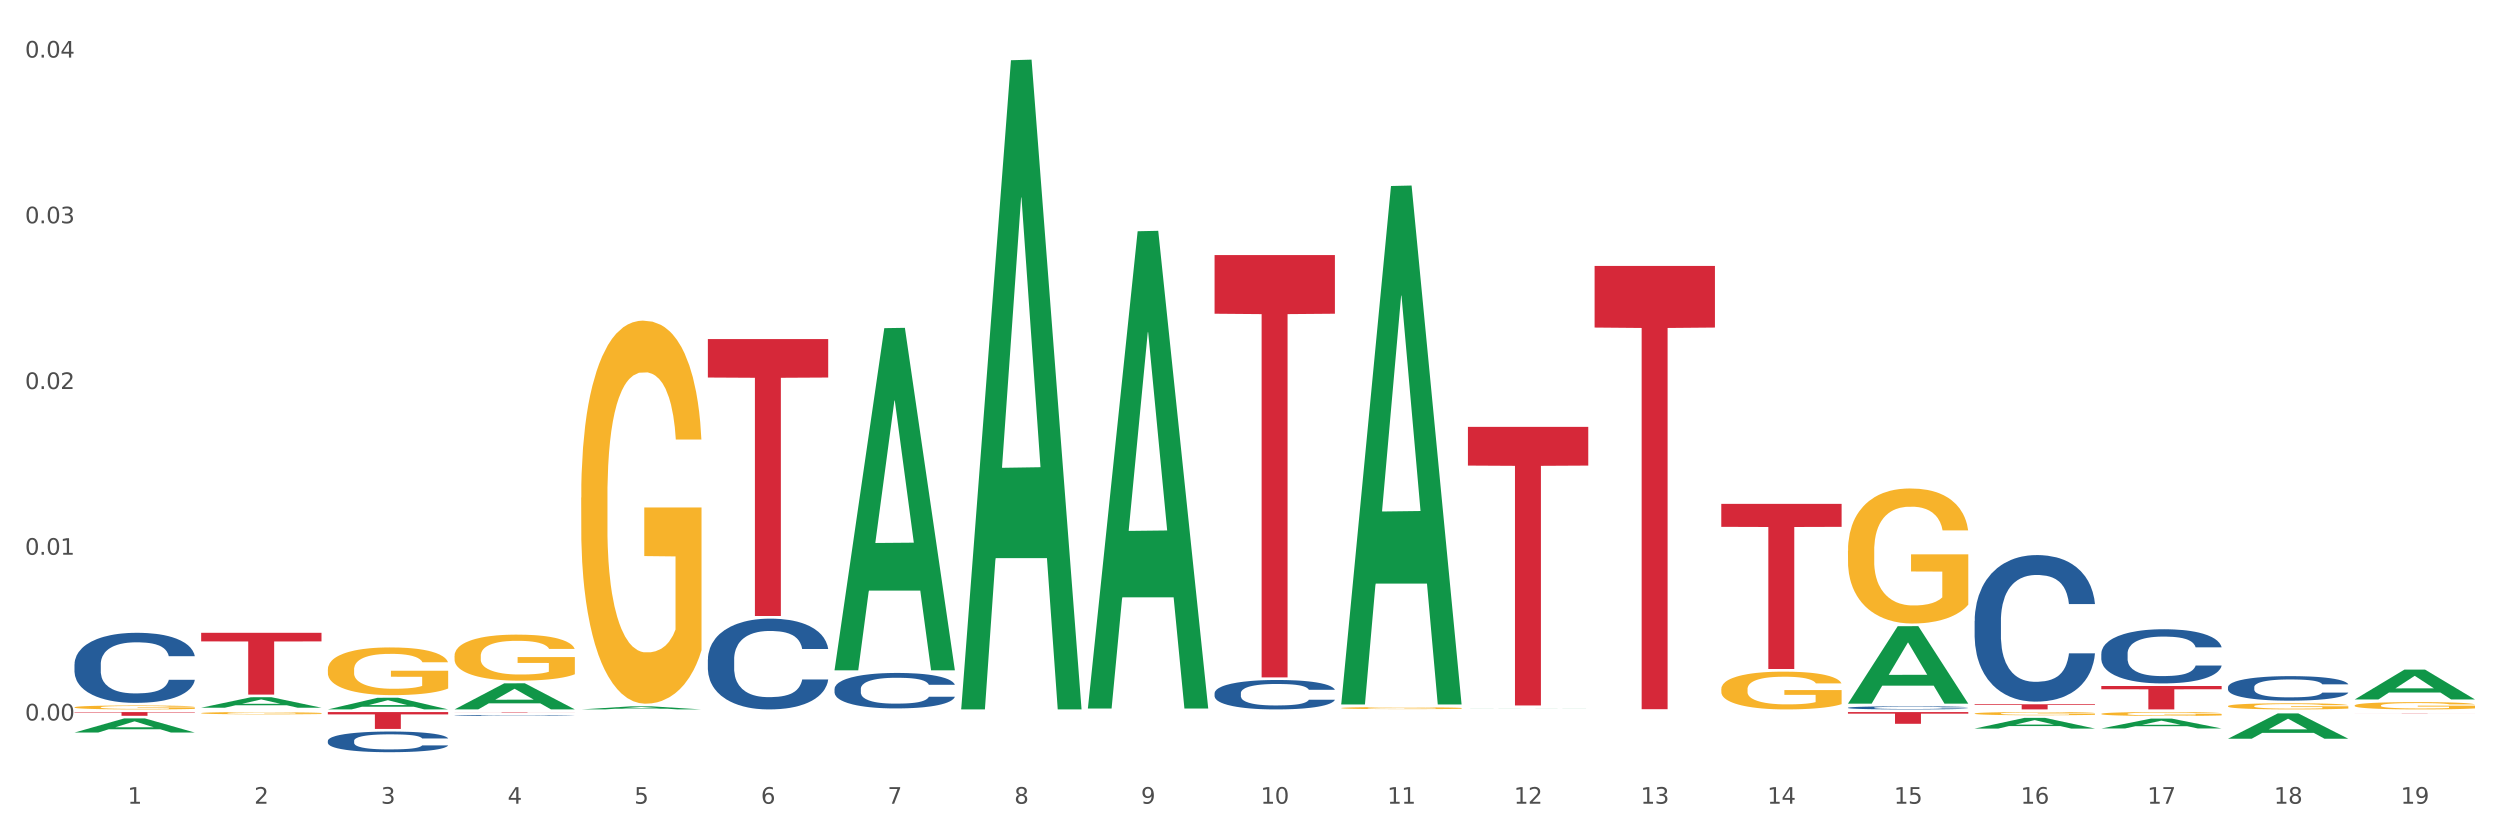 <?xml version="1.0" encoding="utf-8" standalone="no"?>
<!DOCTYPE svg PUBLIC "-//W3C//DTD SVG 1.1//EN"
  "http://www.w3.org/Graphics/SVG/1.1/DTD/svg11.dtd">
<svg xmlns:xlink="http://www.w3.org/1999/xlink" width="1080pt" height="360pt" viewBox="0 0 1080 360" xmlns="http://www.w3.org/2000/svg" version="1.1">
 <rect x="0" y="0" width="1080" height="360" fill="#333333" stroke="none"/>
 <defs>
  <style type="text/css">*{stroke-linejoin: round; stroke-linecap: butt}</style>
 </defs>
 <g id="figure_1">
  <g id="patch_1">
   <path d="M 0 360 
L 1080 360 
L 1080 0 
L 0 0 
z
" style="fill: #ffffff; stroke: #ffffff; stroke-linejoin: miter"/>
  </g>
  <g id="axes_1">
   <g id="matplotlib.axis_1">
    <g id="xtick_1">
     <g id="text_1">
      <!-- 1 -->
      <g style="fill: #4d4d4d" transform="translate(55.115 347.204) scale(0.096 -0.096)">
       <defs>
        <path id="DejaVuSans-31" d="M 794 531 
L 1825 531 
L 1825 4091 
L 703 3866 
L 703 4441 
L 1819 4666 
L 2450 4666 
L 2450 531 
L 3481 531 
L 3481 0 
L 794 0 
L 794 531 
z
" transform="scale(0.016)"/>
       </defs>
       <use xlink:href="#DejaVuSans-31"/>
      </g>
     </g>
    </g>
    <g id="xtick_2">
     <g id="text_2">
      <!-- 2 -->
      <g style="fill: #4d4d4d" transform="translate(109.839 347.204) scale(0.096 -0.096)">
       <defs>
        <path id="DejaVuSans-32" d="M 1228 531 
L 3431 531 
L 3431 0 
L 469 0 
L 469 531 
Q 828 903 1448 1529 
Q 2069 2156 2228 2338 
Q 2531 2678 2651 2914 
Q 2772 3150 2772 3378 
Q 2772 3750 2511 3984 
Q 2250 4219 1831 4219 
Q 1534 4219 1204 4116 
Q 875 4013 500 3803 
L 500 4441 
Q 881 4594 1212 4672 
Q 1544 4750 1819 4750 
Q 2544 4750 2975 4387 
Q 3406 4025 3406 3419 
Q 3406 3131 3298 2873 
Q 3191 2616 2906 2266 
Q 2828 2175 2409 1742 
Q 1991 1309 1228 531 
z
" transform="scale(0.016)"/>
       </defs>
       <use xlink:href="#DejaVuSans-32"/>
      </g>
     </g>
    </g>
    <g id="xtick_3">
     <g id="text_3">
      <!-- 3 -->
      <g style="fill: #4d4d4d" transform="translate(164.564 347.204) scale(0.096 -0.096)">
       <defs>
        <path id="DejaVuSans-33" d="M 2597 2516 
Q 3050 2419 3304 2112 
Q 3559 1806 3559 1356 
Q 3559 666 3084 287 
Q 2609 -91 1734 -91 
Q 1441 -91 1130 -33 
Q 819 25 488 141 
L 488 750 
Q 750 597 1062 519 
Q 1375 441 1716 441 
Q 2309 441 2620 675 
Q 2931 909 2931 1356 
Q 2931 1769 2642 2001 
Q 2353 2234 1838 2234 
L 1294 2234 
L 1294 2753 
L 1863 2753 
Q 2328 2753 2575 2939 
Q 2822 3125 2822 3475 
Q 2822 3834 2567 4026 
Q 2313 4219 1838 4219 
Q 1578 4219 1281 4162 
Q 984 4106 628 3988 
L 628 4550 
Q 988 4650 1302 4700 
Q 1616 4750 1894 4750 
Q 2613 4750 3031 4423 
Q 3450 4097 3450 3541 
Q 3450 3153 3228 2886 
Q 3006 2619 2597 2516 
z
" transform="scale(0.016)"/>
       </defs>
       <use xlink:href="#DejaVuSans-33"/>
      </g>
     </g>
    </g>
    <g id="xtick_4">
     <g id="text_4">
      <!-- 4 -->
      <g style="fill: #4d4d4d" transform="translate(219.288 347.204) scale(0.096 -0.096)">
       <defs>
        <path id="DejaVuSans-34" d="M 2419 4116 
L 825 1625 
L 2419 1625 
L 2419 4116 
z
M 2253 4666 
L 3047 4666 
L 3047 1625 
L 3713 1625 
L 3713 1100 
L 3047 1100 
L 3047 0 
L 2419 0 
L 2419 1100 
L 313 1100 
L 313 1709 
L 2253 4666 
z
" transform="scale(0.016)"/>
       </defs>
       <use xlink:href="#DejaVuSans-34"/>
      </g>
     </g>
    </g>
    <g id="xtick_5">
     <g id="text_5">
      <!-- 5 -->
      <g style="fill: #4d4d4d" transform="translate(274.012 347.204) scale(0.096 -0.096)">
       <defs>
        <path id="DejaVuSans-35" d="M 691 4666 
L 3169 4666 
L 3169 4134 
L 1269 4134 
L 1269 2991 
Q 1406 3038 1543 3061 
Q 1681 3084 1819 3084 
Q 2600 3084 3056 2656 
Q 3513 2228 3513 1497 
Q 3513 744 3044 326 
Q 2575 -91 1722 -91 
Q 1428 -91 1123 -41 
Q 819 9 494 109 
L 494 744 
Q 775 591 1075 516 
Q 1375 441 1709 441 
Q 2250 441 2565 725 
Q 2881 1009 2881 1497 
Q 2881 1984 2565 2268 
Q 2250 2553 1709 2553 
Q 1456 2553 1204 2497 
Q 953 2441 691 2322 
L 691 4666 
z
" transform="scale(0.016)"/>
       </defs>
       <use xlink:href="#DejaVuSans-35"/>
      </g>
     </g>
    </g>
    <g id="xtick_6">
     <g id="text_6">
      <!-- 6 -->
      <g style="fill: #4d4d4d" transform="translate(328.736 347.204) scale(0.096 -0.096)">
       <defs>
        <path id="DejaVuSans-36" d="M 2113 2584 
Q 1688 2584 1439 2293 
Q 1191 2003 1191 1497 
Q 1191 994 1439 701 
Q 1688 409 2113 409 
Q 2538 409 2786 701 
Q 3034 994 3034 1497 
Q 3034 2003 2786 2293 
Q 2538 2584 2113 2584 
z
M 3366 4563 
L 3366 3988 
Q 3128 4100 2886 4159 
Q 2644 4219 2406 4219 
Q 1781 4219 1451 3797 
Q 1122 3375 1075 2522 
Q 1259 2794 1537 2939 
Q 1816 3084 2150 3084 
Q 2853 3084 3261 2657 
Q 3669 2231 3669 1497 
Q 3669 778 3244 343 
Q 2819 -91 2113 -91 
Q 1303 -91 875 529 
Q 447 1150 447 2328 
Q 447 3434 972 4092 
Q 1497 4750 2381 4750 
Q 2619 4750 2861 4703 
Q 3103 4656 3366 4563 
z
" transform="scale(0.016)"/>
       </defs>
       <use xlink:href="#DejaVuSans-36"/>
      </g>
     </g>
    </g>
    <g id="xtick_7">
     <g id="text_7">
      <!-- 7 -->
      <g style="fill: #4d4d4d" transform="translate(383.461 347.204) scale(0.096 -0.096)">
       <defs>
        <path id="DejaVuSans-37" d="M 525 4666 
L 3525 4666 
L 3525 4397 
L 1831 0 
L 1172 0 
L 2766 4134 
L 525 4134 
L 525 4666 
z
" transform="scale(0.016)"/>
       </defs>
       <use xlink:href="#DejaVuSans-37"/>
      </g>
     </g>
    </g>
    <g id="xtick_8">
     <g id="text_8">
      <!-- 8 -->
      <g style="fill: #4d4d4d" transform="translate(438.185 347.204) scale(0.096 -0.096)">
       <defs>
        <path id="DejaVuSans-38" d="M 2034 2216 
Q 1584 2216 1326 1975 
Q 1069 1734 1069 1313 
Q 1069 891 1326 650 
Q 1584 409 2034 409 
Q 2484 409 2743 651 
Q 3003 894 3003 1313 
Q 3003 1734 2745 1975 
Q 2488 2216 2034 2216 
z
M 1403 2484 
Q 997 2584 770 2862 
Q 544 3141 544 3541 
Q 544 4100 942 4425 
Q 1341 4750 2034 4750 
Q 2731 4750 3128 4425 
Q 3525 4100 3525 3541 
Q 3525 3141 3298 2862 
Q 3072 2584 2669 2484 
Q 3125 2378 3379 2068 
Q 3634 1759 3634 1313 
Q 3634 634 3220 271 
Q 2806 -91 2034 -91 
Q 1263 -91 848 271 
Q 434 634 434 1313 
Q 434 1759 690 2068 
Q 947 2378 1403 2484 
z
M 1172 3481 
Q 1172 3119 1398 2916 
Q 1625 2713 2034 2713 
Q 2441 2713 2670 2916 
Q 2900 3119 2900 3481 
Q 2900 3844 2670 4047 
Q 2441 4250 2034 4250 
Q 1625 4250 1398 4047 
Q 1172 3844 1172 3481 
z
" transform="scale(0.016)"/>
       </defs>
       <use xlink:href="#DejaVuSans-38"/>
      </g>
     </g>
    </g>
    <g id="xtick_9">
     <g id="text_9">
      <!-- 9 -->
      <g style="fill: #4d4d4d" transform="translate(492.909 347.204) scale(0.096 -0.096)">
       <defs>
        <path id="DejaVuSans-39" d="M 703 97 
L 703 672 
Q 941 559 1184 500 
Q 1428 441 1663 441 
Q 2288 441 2617 861 
Q 2947 1281 2994 2138 
Q 2813 1869 2534 1725 
Q 2256 1581 1919 1581 
Q 1219 1581 811 2004 
Q 403 2428 403 3163 
Q 403 3881 828 4315 
Q 1253 4750 1959 4750 
Q 2769 4750 3195 4129 
Q 3622 3509 3622 2328 
Q 3622 1225 3098 567 
Q 2575 -91 1691 -91 
Q 1453 -91 1209 -44 
Q 966 3 703 97 
z
M 1959 2075 
Q 2384 2075 2632 2365 
Q 2881 2656 2881 3163 
Q 2881 3666 2632 3958 
Q 2384 4250 1959 4250 
Q 1534 4250 1286 3958 
Q 1038 3666 1038 3163 
Q 1038 2656 1286 2365 
Q 1534 2075 1959 2075 
z
" transform="scale(0.016)"/>
       </defs>
       <use xlink:href="#DejaVuSans-39"/>
      </g>
     </g>
    </g>
    <g id="xtick_10">
     <g id="text_10">
      <!-- 10 -->
      <g style="fill: #4d4d4d" transform="translate(544.58 347.204) scale(0.096 -0.096)">
       <defs>
        <path id="DejaVuSans-30" d="M 2034 4250 
Q 1547 4250 1301 3770 
Q 1056 3291 1056 2328 
Q 1056 1369 1301 889 
Q 1547 409 2034 409 
Q 2525 409 2770 889 
Q 3016 1369 3016 2328 
Q 3016 3291 2770 3770 
Q 2525 4250 2034 4250 
z
M 2034 4750 
Q 2819 4750 3233 4129 
Q 3647 3509 3647 2328 
Q 3647 1150 3233 529 
Q 2819 -91 2034 -91 
Q 1250 -91 836 529 
Q 422 1150 422 2328 
Q 422 3509 836 4129 
Q 1250 4750 2034 4750 
z
" transform="scale(0.016)"/>
       </defs>
       <use xlink:href="#DejaVuSans-31"/>
       <use xlink:href="#DejaVuSans-30" transform="translate(63.623 0)"/>
      </g>
     </g>
    </g>
    <g id="xtick_11">
     <g id="text_11">
      <!-- 11 -->
      <g style="fill: #4d4d4d" transform="translate(599.304 347.204) scale(0.096 -0.096)">
       <use xlink:href="#DejaVuSans-31"/>
       <use xlink:href="#DejaVuSans-31" transform="translate(63.623 0)"/>
      </g>
     </g>
    </g>
    <g id="xtick_12">
     <g id="text_12">
      <!-- 12 -->
      <g style="fill: #4d4d4d" transform="translate(654.028 347.204) scale(0.096 -0.096)">
       <use xlink:href="#DejaVuSans-31"/>
       <use xlink:href="#DejaVuSans-32" transform="translate(63.623 0)"/>
      </g>
     </g>
    </g>
    <g id="xtick_13">
     <g id="text_13">
      <!-- 13 -->
      <g style="fill: #4d4d4d" transform="translate(708.752 347.204) scale(0.096 -0.096)">
       <use xlink:href="#DejaVuSans-31"/>
       <use xlink:href="#DejaVuSans-33" transform="translate(63.623 0)"/>
      </g>
     </g>
    </g>
    <g id="xtick_14">
     <g id="text_14">
      <!-- 14 -->
      <g style="fill: #4d4d4d" transform="translate(763.477 347.204) scale(0.096 -0.096)">
       <use xlink:href="#DejaVuSans-31"/>
       <use xlink:href="#DejaVuSans-34" transform="translate(63.623 0)"/>
      </g>
     </g>
    </g>
    <g id="xtick_15">
     <g id="text_15">
      <!-- 15 -->
      <g style="fill: #4d4d4d" transform="translate(818.201 347.204) scale(0.096 -0.096)">
       <use xlink:href="#DejaVuSans-31"/>
       <use xlink:href="#DejaVuSans-35" transform="translate(63.623 0)"/>
      </g>
     </g>
    </g>
    <g id="xtick_16">
     <g id="text_16">
      <!-- 16 -->
      <g style="fill: #4d4d4d" transform="translate(872.925 347.204) scale(0.096 -0.096)">
       <use xlink:href="#DejaVuSans-31"/>
       <use xlink:href="#DejaVuSans-36" transform="translate(63.623 0)"/>
      </g>
     </g>
    </g>
    <g id="xtick_17">
     <g id="text_17">
      <!-- 17 -->
      <g style="fill: #4d4d4d" transform="translate(927.649 347.204) scale(0.096 -0.096)">
       <use xlink:href="#DejaVuSans-31"/>
       <use xlink:href="#DejaVuSans-37" transform="translate(63.623 0)"/>
      </g>
     </g>
    </g>
    <g id="xtick_18">
     <g id="text_18">
      <!-- 18 -->
      <g style="fill: #4d4d4d" transform="translate(982.374 347.204) scale(0.096 -0.096)">
       <use xlink:href="#DejaVuSans-31"/>
       <use xlink:href="#DejaVuSans-38" transform="translate(63.623 0)"/>
      </g>
     </g>
    </g>
    <g id="xtick_19">
     <g id="text_19">
      <!-- 19 -->
      <g style="fill: #4d4d4d" transform="translate(1037.098 347.204) scale(0.096 -0.096)">
       <use xlink:href="#DejaVuSans-31"/>
       <use xlink:href="#DejaVuSans-39" transform="translate(63.623 0)"/>
      </g>
     </g>
    </g>
    <g id="xtick_20"/>
    <g id="xtick_21"/>
    <g id="xtick_22"/>
    <g id="xtick_23"/>
    <g id="xtick_24"/>
    <g id="xtick_25"/>
    <g id="xtick_26"/>
    <g id="xtick_27"/>
    <g id="xtick_28"/>
    <g id="xtick_29"/>
    <g id="xtick_30"/>
    <g id="xtick_31"/>
    <g id="xtick_32"/>
    <g id="xtick_33"/>
    <g id="xtick_34"/>
    <g id="xtick_35"/>
    <g id="xtick_36"/>
    <g id="xtick_37"/>
   </g>
   <g id="matplotlib.axis_2">
    <g id="ytick_1">
     <g id="text_20">
      <!-- 0.00 -->
      <g style="fill: #4d4d4d" transform="translate(10.8 311.247) scale(0.096 -0.096)">
       <defs>
        <path id="DejaVuSans-2e" d="M 684 794 
L 1344 794 
L 1344 0 
L 684 0 
L 684 794 
z
" transform="scale(0.016)"/>
       </defs>
       <use xlink:href="#DejaVuSans-30"/>
       <use xlink:href="#DejaVuSans-2e" transform="translate(63.623 0)"/>
       <use xlink:href="#DejaVuSans-30" transform="translate(95.41 0)"/>
       <use xlink:href="#DejaVuSans-30" transform="translate(159.033 0)"/>
      </g>
     </g>
    </g>
    <g id="ytick_2">
     <g id="text_21">
      <!-- 0.01 -->
      <g style="fill: #4d4d4d" transform="translate(10.8 239.655) scale(0.096 -0.096)">
       <use xlink:href="#DejaVuSans-30"/>
       <use xlink:href="#DejaVuSans-2e" transform="translate(63.623 0)"/>
       <use xlink:href="#DejaVuSans-30" transform="translate(95.41 0)"/>
       <use xlink:href="#DejaVuSans-31" transform="translate(159.033 0)"/>
      </g>
     </g>
    </g>
    <g id="ytick_3">
     <g id="text_22">
      <!-- 0.02 -->
      <g style="fill: #4d4d4d" transform="translate(10.8 168.062) scale(0.096 -0.096)">
       <use xlink:href="#DejaVuSans-30"/>
       <use xlink:href="#DejaVuSans-2e" transform="translate(63.623 0)"/>
       <use xlink:href="#DejaVuSans-30" transform="translate(95.41 0)"/>
       <use xlink:href="#DejaVuSans-32" transform="translate(159.033 0)"/>
      </g>
     </g>
    </g>
    <g id="ytick_4">
     <g id="text_23">
      <!-- 0.03 -->
      <g style="fill: #4d4d4d" transform="translate(10.8 96.47) scale(0.096 -0.096)">
       <use xlink:href="#DejaVuSans-30"/>
       <use xlink:href="#DejaVuSans-2e" transform="translate(63.623 0)"/>
       <use xlink:href="#DejaVuSans-30" transform="translate(95.41 0)"/>
       <use xlink:href="#DejaVuSans-33" transform="translate(159.033 0)"/>
      </g>
     </g>
    </g>
    <g id="ytick_5">
     <g id="text_24">
      <!-- 0.04 -->
      <g style="fill: #4d4d4d" transform="translate(10.8 24.878) scale(0.096 -0.096)">
       <use xlink:href="#DejaVuSans-30"/>
       <use xlink:href="#DejaVuSans-2e" transform="translate(63.623 0)"/>
       <use xlink:href="#DejaVuSans-30" transform="translate(95.41 0)"/>
       <use xlink:href="#DejaVuSans-34" transform="translate(159.033 0)"/>
      </g>
     </g>
    </g>
    <g id="ytick_6"/>
    <g id="ytick_7"/>
    <g id="ytick_8"/>
    <g id="ytick_9"/>
   </g>
   <g id="PolyCollection_1">
    <path d="M 798.315 237.981 
L 798.376 237.928 
L 798.376 236.009 
L 798.499 234.357 
L 799.113 230.361 
L 800.033 227.057 
L 800.709 225.299 
L 801.384 223.86 
L 802.182 222.421 
L 803.164 220.929 
L 804.944 218.744 
L 806.049 217.625 
L 807.399 216.453 
L 809.854 214.748 
L 811.634 213.788 
L 813.475 212.989 
L 816.483 212.03 
L 818.447 211.604 
L 820.534 211.284 
L 823.051 211.071 
L 824.953 211.017 
L 829.127 211.177 
L 832.687 211.657 
L 834.406 212.03 
L 836.615 212.669 
L 837.782 213.096 
L 839.684 213.948 
L 841.648 215.067 
L 842.999 216.026 
L 845.024 217.838 
L 846.559 219.65 
L 847.97 221.888 
L 848.707 223.433 
L 849.259 224.872 
L 849.75 226.524 
L 850.242 229.135 
L 839.193 229.135 
L 838.764 227.27 
L 838.088 225.512 
L 837.106 223.806 
L 836.247 222.741 
L 834.774 221.409 
L 833.424 220.556 
L 832.012 219.916 
L 830.293 219.384 
L 828.943 219.117 
L 827.04 218.904 
L 823.296 218.957 
L 820.78 219.384 
L 819.061 219.916 
L 817.956 220.396 
L 816.974 220.929 
L 815.869 221.675 
L 814.58 222.794 
L 813.66 223.806 
L 812.739 225.085 
L 812.002 226.364 
L 811.327 227.856 
L 810.775 229.455 
L 810.345 231.107 
L 809.977 233.132 
L 809.67 236.489 
L 809.67 243.789 
L 809.793 245.441 
L 810.1 247.626 
L 810.468 249.278 
L 811.082 251.25 
L 811.634 252.582 
L 812.678 254.5 
L 813.844 256.099 
L 814.764 257.111 
L 815.685 257.964 
L 817.281 259.136 
L 819.061 260.095 
L 820.595 260.681 
L 822.682 261.214 
L 824.094 261.427 
L 825.322 261.534 
L 828.329 261.534 
L 830.477 261.374 
L 832.871 261.001 
L 834.713 260.522 
L 836.247 259.935 
L 837.966 258.976 
L 839.071 258.07 
L 839.071 246.933 
L 825.567 246.88 
L 825.567 239.473 
L 850.303 239.473 
L 850.303 261.214 
L 849.259 262.333 
L 848.093 263.346 
L 846.866 264.252 
L 845.024 265.371 
L 842.815 266.436 
L 840.851 267.183 
L 838.764 267.822 
L 836.308 268.408 
L 833.117 268.941 
L 831.153 269.154 
L 828.697 269.314 
L 825.813 269.367 
L 823.296 269.261 
L 820.841 268.994 
L 818.263 268.515 
L 815.746 267.822 
L 813.844 267.129 
L 811.941 266.277 
L 809.915 265.158 
L 808.32 264.092 
L 807.092 263.133 
L 805.742 261.907 
L 804.269 260.308 
L 803.164 258.87 
L 802.182 257.378 
L 801.138 255.459 
L 800.402 253.807 
L 799.665 251.729 
L 799.236 250.184 
L 798.744 247.786 
L 798.376 244.429 
L 798.315 237.981 
z
" clip-path="url(#p1f852fd1a4)" style="fill: #f7b32b"/>
    <path d="M 853.039 308.242 
L 853.1 308.241 
L 853.1 308.195 
L 853.223 308.156 
L 853.837 308.061 
L 854.758 307.982 
L 855.433 307.94 
L 856.108 307.906 
L 856.906 307.871 
L 857.888 307.836 
L 859.668 307.784 
L 860.773 307.757 
L 862.123 307.729 
L 864.578 307.689 
L 866.358 307.666 
L 868.2 307.647 
L 871.207 307.624 
L 873.171 307.614 
L 875.258 307.606 
L 877.775 307.601 
L 879.678 307.6 
L 883.851 307.603 
L 887.411 307.615 
L 889.13 307.624 
L 891.34 307.639 
L 892.506 307.649 
L 894.409 307.67 
L 896.373 307.696 
L 897.723 307.719 
L 899.749 307.762 
L 901.283 307.805 
L 902.695 307.859 
L 903.431 307.896 
L 903.984 307.93 
L 904.475 307.969 
L 904.966 308.031 
L 893.918 308.031 
L 893.488 307.987 
L 892.813 307.945 
L 891.831 307.904 
L 890.971 307.879 
L 889.498 307.847 
L 888.148 307.827 
L 886.736 307.812 
L 885.018 307.799 
L 883.667 307.793 
L 881.765 307.788 
L 878.02 307.789 
L 875.504 307.799 
L 873.785 307.812 
L 872.68 307.823 
L 871.698 307.836 
L 870.594 307.854 
L 869.305 307.88 
L 868.384 307.904 
L 867.463 307.935 
L 866.727 307.965 
L 866.051 308.001 
L 865.499 308.039 
L 865.069 308.078 
L 864.701 308.127 
L 864.394 308.207 
L 864.394 308.381 
L 864.517 308.42 
L 864.824 308.472 
L 865.192 308.512 
L 865.806 308.559 
L 866.358 308.59 
L 867.402 308.636 
L 868.568 308.674 
L 869.489 308.698 
L 870.409 308.719 
L 872.005 308.746 
L 873.785 308.769 
L 875.32 308.783 
L 877.407 308.796 
L 878.818 308.801 
L 880.046 308.804 
L 883.053 308.804 
L 885.202 308.8 
L 887.596 308.791 
L 889.437 308.78 
L 890.971 308.766 
L 892.69 308.743 
L 893.795 308.721 
L 893.795 308.456 
L 880.291 308.454 
L 880.291 308.278 
L 905.027 308.278 
L 905.027 308.796 
L 903.984 308.823 
L 902.818 308.847 
L 901.59 308.868 
L 899.749 308.895 
L 897.539 308.92 
L 895.575 308.938 
L 893.488 308.954 
L 891.033 308.967 
L 887.841 308.98 
L 885.877 308.985 
L 883.422 308.989 
L 880.537 308.99 
L 878.02 308.988 
L 875.565 308.981 
L 872.987 308.97 
L 870.471 308.954 
L 868.568 308.937 
L 866.665 308.917 
L 864.64 308.89 
L 863.044 308.865 
L 861.816 308.842 
L 860.466 308.813 
L 858.993 308.774 
L 857.888 308.74 
L 856.906 308.705 
L 855.863 308.659 
L 855.126 308.619 
L 854.389 308.57 
L 853.96 308.533 
L 853.469 308.476 
L 853.1 308.396 
L 853.039 308.242 
z
" clip-path="url(#p1f852fd1a4)" style="fill: #f7b32b"/>
    <path d="M 907.763 308.383 
L 907.825 308.381 
L 907.825 308.326 
L 907.948 308.278 
L 908.561 308.162 
L 909.482 308.066 
L 910.157 308.014 
L 910.832 307.973 
L 911.63 307.931 
L 912.612 307.888 
L 914.392 307.824 
L 915.497 307.792 
L 916.847 307.758 
L 919.303 307.708 
L 921.083 307.68 
L 922.924 307.657 
L 925.932 307.629 
L 927.896 307.617 
L 929.983 307.607 
L 932.499 307.601 
L 934.402 307.6 
L 938.576 307.604 
L 942.136 307.618 
L 943.854 307.629 
L 946.064 307.648 
L 947.23 307.66 
L 949.133 307.685 
L 951.097 307.717 
L 952.447 307.745 
L 954.473 307.798 
L 956.007 307.85 
L 957.419 307.915 
L 958.156 307.96 
L 958.708 308.002 
L 959.199 308.05 
L 959.69 308.126 
L 948.642 308.126 
L 948.212 308.072 
L 947.537 308.021 
L 946.555 307.971 
L 945.696 307.94 
L 944.223 307.902 
L 942.872 307.877 
L 941.46 307.858 
L 939.742 307.843 
L 938.392 307.835 
L 936.489 307.829 
L 932.745 307.83 
L 930.228 307.843 
L 928.51 307.858 
L 927.405 307.872 
L 926.423 307.888 
L 925.318 307.909 
L 924.029 307.942 
L 923.108 307.971 
L 922.187 308.008 
L 921.451 308.045 
L 920.776 308.089 
L 920.223 308.135 
L 919.794 308.183 
L 919.425 308.242 
L 919.119 308.34 
L 919.119 308.552 
L 919.241 308.6 
L 919.548 308.663 
L 919.916 308.711 
L 920.53 308.768 
L 921.083 308.807 
L 922.126 308.863 
L 923.292 308.909 
L 924.213 308.939 
L 925.134 308.963 
L 926.73 308.997 
L 928.51 309.025 
L 930.044 309.042 
L 932.131 309.058 
L 933.543 309.064 
L 934.77 309.067 
L 937.778 309.067 
L 939.926 309.062 
L 942.32 309.052 
L 944.161 309.038 
L 945.696 309.021 
L 947.414 308.993 
L 948.519 308.966 
L 948.519 308.643 
L 935.016 308.641 
L 935.016 308.426 
L 959.751 308.426 
L 959.751 309.058 
L 958.708 309.09 
L 957.542 309.12 
L 956.314 309.146 
L 954.473 309.178 
L 952.263 309.209 
L 950.299 309.231 
L 948.212 309.25 
L 945.757 309.267 
L 942.565 309.282 
L 940.601 309.288 
L 938.146 309.293 
L 935.261 309.295 
L 932.745 309.291 
L 930.29 309.284 
L 927.712 309.27 
L 925.195 309.25 
L 923.292 309.23 
L 921.39 309.205 
L 919.364 309.172 
L 917.768 309.141 
L 916.541 309.113 
L 915.19 309.078 
L 913.717 309.031 
L 912.612 308.99 
L 911.63 308.946 
L 910.587 308.891 
L 909.85 308.843 
L 909.114 308.782 
L 908.684 308.737 
L 908.193 308.668 
L 907.825 308.57 
L 907.763 308.383 
z
" clip-path="url(#p1f852fd1a4)" style="fill: #f7b32b"/>
    <path d="M 743.591 297.691 
L 743.652 297.676 
L 743.652 297.139 
L 743.775 296.677 
L 744.388 295.559 
L 745.309 294.634 
L 745.984 294.142 
L 746.66 293.74 
L 747.457 293.337 
L 748.44 292.92 
L 750.22 292.308 
L 751.324 291.995 
L 752.675 291.667 
L 755.13 291.19 
L 756.91 290.922 
L 758.751 290.698 
L 761.759 290.43 
L 763.723 290.311 
L 765.81 290.221 
L 768.326 290.162 
L 770.229 290.147 
L 774.403 290.191 
L 777.963 290.326 
L 779.681 290.43 
L 781.891 290.609 
L 783.057 290.728 
L 784.96 290.967 
L 786.924 291.28 
L 788.275 291.548 
L 790.3 292.055 
L 791.835 292.562 
L 793.246 293.188 
L 793.983 293.62 
L 794.535 294.023 
L 795.026 294.485 
L 795.517 295.216 
L 784.469 295.216 
L 784.039 294.694 
L 783.364 294.202 
L 782.382 293.725 
L 781.523 293.427 
L 780.05 293.054 
L 778.699 292.815 
L 777.288 292.636 
L 775.569 292.487 
L 774.219 292.413 
L 772.316 292.353 
L 768.572 292.368 
L 766.055 292.487 
L 764.337 292.636 
L 763.232 292.771 
L 762.25 292.92 
L 761.145 293.128 
L 759.856 293.442 
L 758.935 293.725 
L 758.015 294.083 
L 757.278 294.44 
L 756.603 294.858 
L 756.051 295.305 
L 755.621 295.767 
L 755.253 296.334 
L 754.946 297.273 
L 754.946 299.316 
L 755.068 299.778 
L 755.375 300.389 
L 755.744 300.852 
L 756.357 301.403 
L 756.91 301.776 
L 757.953 302.313 
L 759.119 302.76 
L 760.04 303.043 
L 760.961 303.282 
L 762.557 303.61 
L 764.337 303.878 
L 765.871 304.042 
L 767.958 304.191 
L 769.37 304.251 
L 770.597 304.281 
L 773.605 304.281 
L 775.753 304.236 
L 778.147 304.132 
L 779.988 303.997 
L 781.523 303.833 
L 783.241 303.565 
L 784.346 303.312 
L 784.346 300.195 
L 770.843 300.181 
L 770.843 298.108 
L 795.579 298.108 
L 795.579 304.191 
L 794.535 304.504 
L 793.369 304.788 
L 792.141 305.041 
L 790.3 305.354 
L 788.09 305.652 
L 786.126 305.861 
L 784.039 306.04 
L 781.584 306.204 
L 778.392 306.353 
L 776.428 306.413 
L 773.973 306.457 
L 771.088 306.472 
L 768.572 306.443 
L 766.117 306.368 
L 763.539 306.234 
L 761.022 306.04 
L 759.119 305.846 
L 757.217 305.608 
L 755.191 305.294 
L 753.595 304.996 
L 752.368 304.728 
L 751.017 304.385 
L 749.544 303.938 
L 748.44 303.535 
L 747.457 303.118 
L 746.414 302.581 
L 745.677 302.119 
L 744.941 301.537 
L 744.511 301.105 
L 744.02 300.434 
L 743.652 299.495 
L 743.591 297.691 
z
" clip-path="url(#p1f852fd1a4)" style="fill: #f7b32b"/>
    <path d="M 962.488 296.851 
L 962.549 296.841 
L 962.549 296.57 
L 962.733 296.202 
L 963.409 295.525 
L 964.27 295.012 
L 965.745 294.411 
L 966.543 294.16 
L 967.588 293.879 
L 969.739 293.424 
L 972.197 293.037 
L 973.918 292.824 
L 975.208 292.688 
L 978.096 292.446 
L 979.756 292.34 
L 981.476 292.253 
L 982.951 292.195 
L 985.409 292.127 
L 987.376 292.098 
L 989.649 292.088 
L 991.554 292.098 
L 994.074 292.137 
L 997.761 292.253 
L 999.174 292.321 
L 1001.079 292.437 
L 1003.046 292.592 
L 1004.643 292.747 
L 1006.487 292.969 
L 1008.392 293.26 
L 1010.236 293.627 
L 1011.526 293.966 
L 1012.571 294.324 
L 1013.492 294.76 
L 1014.168 295.234 
L 1014.476 295.631 
L 1003.23 295.631 
L 1002.923 295.273 
L 1002.308 294.886 
L 1001.694 294.624 
L 1001.018 294.411 
L 999.973 294.169 
L 999.051 294.015 
L 997.515 293.831 
L 996.102 293.714 
L 994.934 293.647 
L 993.521 293.589 
L 990.51 293.531 
L 988.359 293.531 
L 987.007 293.55 
L 985.348 293.598 
L 983.934 293.666 
L 982.275 293.782 
L 980.985 293.908 
L 979.694 294.073 
L 978.957 294.189 
L 977.851 294.402 
L 977.113 294.576 
L 976.13 294.876 
L 975.577 295.089 
L 974.594 295.641 
L 974.163 296.047 
L 973.979 296.328 
L 973.856 296.638 
L 973.856 298.148 
L 974.225 298.825 
L 974.532 299.116 
L 975.024 299.445 
L 975.946 299.871 
L 977.298 300.287 
L 978.711 300.587 
L 979.878 300.771 
L 980.985 300.906 
L 982.091 301.013 
L 983.443 301.11 
L 984.549 301.168 
L 986.208 301.226 
L 988.174 301.255 
L 989.711 301.255 
L 992.845 301.206 
L 994.258 301.158 
L 995.61 301.09 
L 997.085 300.984 
L 998.253 300.868 
L 998.928 300.78 
L 1000.035 300.597 
L 1000.895 300.403 
L 1001.632 300.18 
L 1002.124 299.987 
L 1002.677 299.696 
L 1003.107 299.367 
L 1003.23 299.193 
L 1014.476 299.193 
L 1014.23 299.542 
L 1013.8 299.88 
L 1012.939 300.335 
L 1012.263 300.597 
L 1011.219 300.916 
L 1010.113 301.187 
L 1008.576 301.487 
L 1007.163 301.71 
L 1005.688 301.903 
L 1004.09 302.078 
L 1001.202 302.32 
L 1000.158 302.387 
L 997.945 302.503 
L 996.225 302.571 
L 993.705 302.639 
L 991.124 302.678 
L 988.42 302.687 
L 986.024 302.668 
L 983.381 302.61 
L 981.722 302.552 
L 979.878 302.465 
L 977.728 302.329 
L 975.7 302.165 
L 973.795 301.971 
L 972.013 301.748 
L 970.353 301.497 
L 968.203 301.081 
L 966.605 300.674 
L 965.437 300.297 
L 964.638 299.977 
L 963.84 299.571 
L 963.409 299.29 
L 962.733 298.612 
L 962.488 297.983 
L 962.488 296.851 
z
" clip-path="url(#p1f852fd1a4)" style="fill: #255c99"/>
    <path d="M 907.763 282.347 
L 907.825 282.325 
L 907.825 281.727 
L 908.009 280.914 
L 908.685 279.418 
L 909.545 278.285 
L 911.02 276.959 
L 911.819 276.403 
L 912.864 275.783 
L 915.015 274.779 
L 917.473 273.923 
L 919.193 273.453 
L 920.484 273.154 
L 923.372 272.619 
L 925.031 272.384 
L 926.752 272.192 
L 928.227 272.063 
L 930.685 271.914 
L 932.651 271.85 
L 934.925 271.828 
L 936.83 271.85 
L 939.35 271.935 
L 943.037 272.192 
L 944.45 272.341 
L 946.355 272.598 
L 948.321 272.94 
L 949.919 273.282 
L 951.763 273.774 
L 953.668 274.415 
L 955.511 275.227 
L 956.802 275.976 
L 957.846 276.767 
L 958.768 277.729 
L 959.444 278.776 
L 959.751 279.653 
L 948.506 279.653 
L 948.199 278.862 
L 947.584 278.007 
L 946.97 277.429 
L 946.294 276.959 
L 945.249 276.425 
L 944.327 276.083 
L 942.791 275.676 
L 941.377 275.42 
L 940.21 275.27 
L 938.796 275.142 
L 935.785 275.014 
L 933.635 275.014 
L 932.283 275.056 
L 930.623 275.163 
L 929.21 275.313 
L 927.551 275.57 
L 926.26 275.847 
L 924.97 276.211 
L 924.232 276.467 
L 923.126 276.938 
L 922.389 277.323 
L 921.406 277.985 
L 920.853 278.456 
L 919.869 279.674 
L 919.439 280.572 
L 919.255 281.192 
L 919.132 281.876 
L 919.132 285.211 
L 919.501 286.708 
L 919.808 287.349 
L 920.3 288.076 
L 921.221 289.017 
L 922.573 289.936 
L 923.987 290.599 
L 925.154 291.005 
L 926.26 291.304 
L 927.366 291.54 
L 928.718 291.753 
L 929.825 291.882 
L 931.484 292.01 
L 933.45 292.074 
L 934.986 292.074 
L 938.12 291.967 
L 939.534 291.86 
L 940.886 291.711 
L 942.361 291.475 
L 943.528 291.219 
L 944.204 291.027 
L 945.31 290.62 
L 946.171 290.193 
L 946.908 289.701 
L 947.4 289.273 
L 947.953 288.632 
L 948.383 287.905 
L 948.506 287.52 
L 959.751 287.52 
L 959.506 288.29 
L 959.075 289.038 
L 958.215 290.043 
L 957.539 290.62 
L 956.495 291.326 
L 955.388 291.924 
L 953.852 292.587 
L 952.439 293.079 
L 950.964 293.506 
L 949.366 293.891 
L 946.478 294.426 
L 945.433 294.575 
L 943.221 294.832 
L 941.5 294.982 
L 938.981 295.131 
L 936.4 295.217 
L 933.696 295.238 
L 931.299 295.195 
L 928.657 295.067 
L 926.998 294.939 
L 925.154 294.746 
L 923.003 294.447 
L 920.975 294.084 
L 919.07 293.656 
L 917.288 293.164 
L 915.629 292.609 
L 913.478 291.689 
L 911.881 290.791 
L 910.713 289.958 
L 909.914 289.252 
L 909.115 288.354 
L 908.685 287.734 
L 908.009 286.238 
L 907.763 284.848 
L 907.763 282.347 
z
" clip-path="url(#p1f852fd1a4)" style="fill: #255c99"/>
    <path d="M 251.072 214.98 
L 251.133 214.829 
L 251.133 209.388 
L 251.256 204.702 
L 251.87 193.366 
L 252.791 183.995 
L 253.466 179.008 
L 254.141 174.927 
L 254.939 170.846 
L 255.921 166.614 
L 257.701 160.417 
L 258.806 157.243 
L 260.156 153.918 
L 262.611 149.081 
L 264.391 146.36 
L 266.233 144.093 
L 269.24 141.373 
L 271.204 140.163 
L 273.291 139.257 
L 275.808 138.652 
L 277.711 138.501 
L 281.884 138.954 
L 285.444 140.315 
L 287.163 141.373 
L 289.373 143.186 
L 290.539 144.396 
L 292.442 146.814 
L 294.406 149.988 
L 295.756 152.708 
L 297.782 157.847 
L 299.316 162.986 
L 300.728 169.334 
L 301.464 173.718 
L 302.017 177.798 
L 302.508 182.484 
L 302.999 189.89 
L 291.951 189.89 
L 291.521 184.6 
L 290.846 179.612 
L 289.864 174.776 
L 289.004 171.753 
L 287.531 167.974 
L 286.181 165.556 
L 284.769 163.742 
L 283.051 162.231 
L 281.7 161.475 
L 279.797 160.87 
L 276.053 161.021 
L 273.537 162.231 
L 271.818 163.742 
L 270.713 165.102 
L 269.731 166.614 
L 268.627 168.73 
L 267.338 171.904 
L 266.417 174.776 
L 265.496 178.403 
L 264.76 182.03 
L 264.084 186.263 
L 263.532 190.797 
L 263.102 195.482 
L 262.734 201.226 
L 262.427 210.748 
L 262.427 231.455 
L 262.55 236.14 
L 262.857 242.337 
L 263.225 247.023 
L 263.839 252.615 
L 264.391 256.394 
L 265.435 261.835 
L 266.601 266.369 
L 267.522 269.241 
L 268.442 271.659 
L 270.038 274.984 
L 271.818 277.705 
L 273.353 279.367 
L 275.44 280.879 
L 276.851 281.484 
L 278.079 281.786 
L 281.086 281.786 
L 283.235 281.332 
L 285.629 280.274 
L 287.47 278.914 
L 289.004 277.251 
L 290.723 274.531 
L 291.828 271.961 
L 291.828 240.372 
L 278.324 240.221 
L 278.324 219.212 
L 303.06 219.212 
L 303.06 280.879 
L 302.017 284.053 
L 300.851 286.925 
L 299.623 289.494 
L 297.782 292.668 
L 295.572 295.691 
L 293.608 297.807 
L 291.521 299.621 
L 289.066 301.283 
L 285.874 302.795 
L 283.91 303.399 
L 281.455 303.853 
L 278.57 304.004 
L 276.053 303.702 
L 273.598 302.946 
L 271.02 301.586 
L 268.504 299.621 
L 266.601 297.656 
L 264.698 295.238 
L 262.673 292.064 
L 261.077 289.041 
L 259.849 286.32 
L 258.499 282.844 
L 257.026 278.309 
L 255.921 274.229 
L 254.939 269.997 
L 253.896 264.555 
L 253.159 259.87 
L 252.422 253.975 
L 251.993 249.592 
L 251.502 242.791 
L 251.133 233.268 
L 251.072 214.98 
z
" clip-path="url(#p1f852fd1a4)" style="fill: #f7b32b"/>
    <path d="M 579.418 305.863 
L 579.479 305.862 
L 579.479 305.833 
L 579.602 305.808 
L 580.216 305.747 
L 581.136 305.696 
L 581.812 305.669 
L 582.487 305.647 
L 583.285 305.625 
L 584.267 305.602 
L 586.047 305.569 
L 587.152 305.552 
L 588.502 305.534 
L 590.957 305.508 
L 592.737 305.493 
L 594.578 305.481 
L 597.586 305.466 
L 599.55 305.459 
L 601.637 305.455 
L 604.154 305.451 
L 606.056 305.451 
L 610.23 305.453 
L 613.79 305.46 
L 615.509 305.466 
L 617.718 305.476 
L 618.884 305.482 
L 620.787 305.495 
L 622.751 305.513 
L 624.102 305.527 
L 626.127 305.555 
L 627.662 305.583 
L 629.073 305.617 
L 629.81 305.641 
L 630.362 305.663 
L 630.853 305.688 
L 631.344 305.728 
L 620.296 305.728 
L 619.867 305.699 
L 619.191 305.672 
L 618.209 305.646 
L 617.35 305.63 
L 615.877 305.61 
L 614.527 305.597 
L 613.115 305.587 
L 611.396 305.579 
L 610.046 305.574 
L 608.143 305.571 
L 604.399 305.572 
L 601.882 305.579 
L 600.164 305.587 
L 599.059 305.594 
L 598.077 305.602 
L 596.972 305.614 
L 595.683 305.631 
L 594.763 305.646 
L 593.842 305.666 
L 593.105 305.685 
L 592.43 305.708 
L 591.878 305.733 
L 591.448 305.758 
L 591.08 305.789 
L 590.773 305.84 
L 590.773 305.952 
L 590.896 305.977 
L 591.203 306.011 
L 591.571 306.036 
L 592.185 306.066 
L 592.737 306.087 
L 593.78 306.116 
L 594.947 306.141 
L 595.867 306.156 
L 596.788 306.169 
L 598.384 306.187 
L 600.164 306.202 
L 601.698 306.211 
L 603.785 306.219 
L 605.197 306.222 
L 606.425 306.224 
L 609.432 306.224 
L 611.58 306.221 
L 613.974 306.216 
L 615.816 306.208 
L 617.35 306.199 
L 619.069 306.185 
L 620.173 306.171 
L 620.173 306 
L 606.67 305.999 
L 606.67 305.886 
L 631.406 305.886 
L 631.406 306.219 
L 630.362 306.236 
L 629.196 306.251 
L 627.969 306.265 
L 626.127 306.282 
L 623.918 306.299 
L 621.953 306.31 
L 619.867 306.32 
L 617.411 306.329 
L 614.22 306.337 
L 612.256 306.34 
L 609.8 306.343 
L 606.916 306.344 
L 604.399 306.342 
L 601.944 306.338 
L 599.366 306.331 
L 596.849 306.32 
L 594.947 306.309 
L 593.044 306.296 
L 591.018 306.279 
L 589.423 306.263 
L 588.195 306.248 
L 586.845 306.229 
L 585.372 306.205 
L 584.267 306.183 
L 583.285 306.16 
L 582.241 306.131 
L 581.505 306.105 
L 580.768 306.074 
L 580.338 306.05 
L 579.847 306.013 
L 579.479 305.962 
L 579.418 305.863 
z
" clip-path="url(#p1f852fd1a4)" style="fill: #f7b32b"/>
    <path d="M 798.315 305.73 
L 798.376 305.728 
L 798.376 305.694 
L 798.561 305.647 
L 799.237 305.561 
L 800.097 305.496 
L 801.572 305.419 
L 802.371 305.387 
L 803.415 305.352 
L 805.566 305.294 
L 808.024 305.244 
L 809.745 305.217 
L 811.035 305.2 
L 813.924 305.169 
L 815.583 305.156 
L 817.303 305.145 
L 818.778 305.137 
L 821.236 305.129 
L 823.203 305.125 
L 825.476 305.124 
L 827.381 305.125 
L 829.901 305.13 
L 833.588 305.145 
L 835.001 305.153 
L 836.906 305.168 
L 838.873 305.188 
L 840.471 305.208 
L 842.314 305.236 
L 844.219 305.273 
L 846.063 305.32 
L 847.353 305.363 
L 848.398 305.408 
L 849.32 305.464 
L 849.996 305.524 
L 850.303 305.575 
L 839.057 305.575 
L 838.75 305.529 
L 838.135 305.48 
L 837.521 305.446 
L 836.845 305.419 
L 835.8 305.389 
L 834.879 305.369 
L 833.342 305.345 
L 831.929 305.331 
L 830.761 305.322 
L 829.348 305.315 
L 826.337 305.307 
L 824.186 305.307 
L 822.834 305.31 
L 821.175 305.316 
L 819.761 305.325 
L 818.102 305.339 
L 816.812 305.355 
L 815.521 305.376 
L 814.784 305.391 
L 813.678 305.418 
L 812.94 305.44 
L 811.957 305.478 
L 811.404 305.506 
L 810.421 305.576 
L 809.991 305.627 
L 809.806 305.663 
L 809.683 305.703 
L 809.683 305.895 
L 810.052 305.981 
L 810.359 306.018 
L 810.851 306.06 
L 811.773 306.114 
L 813.125 306.167 
L 814.538 306.205 
L 815.706 306.228 
L 816.812 306.246 
L 817.918 306.259 
L 819.27 306.272 
L 820.376 306.279 
L 822.035 306.286 
L 824.002 306.29 
L 825.538 306.29 
L 828.672 306.284 
L 830.085 306.278 
L 831.437 306.269 
L 832.912 306.256 
L 834.08 306.241 
L 834.756 306.23 
L 835.862 306.206 
L 836.722 306.182 
L 837.46 306.153 
L 837.951 306.129 
L 838.504 306.092 
L 838.934 306.05 
L 839.057 306.028 
L 850.303 306.028 
L 850.057 306.072 
L 849.627 306.115 
L 848.767 306.173 
L 848.091 306.206 
L 847.046 306.247 
L 845.94 306.281 
L 844.404 306.32 
L 842.99 306.348 
L 841.515 306.373 
L 839.918 306.395 
L 837.029 306.426 
L 835.985 306.434 
L 833.772 306.449 
L 832.052 306.458 
L 829.532 306.466 
L 826.951 306.471 
L 824.247 306.472 
L 821.851 306.47 
L 819.208 306.462 
L 817.549 306.455 
L 815.706 306.444 
L 813.555 306.427 
L 811.527 306.406 
L 809.622 306.381 
L 807.84 306.353 
L 806.181 306.321 
L 804.03 306.268 
L 802.432 306.216 
L 801.265 306.168 
L 800.466 306.127 
L 799.667 306.076 
L 799.237 306.04 
L 798.561 305.954 
L 798.315 305.874 
L 798.315 305.73 
z
" clip-path="url(#p1f852fd1a4)" style="fill: #255c99"/>
    <path d="M 141.624 306.463 
L 141.677 306.458 
L 163.116 301.437 
L 172.012 301.432 
L 193.612 306.472 
L 183.321 306.472 
L 178.658 305.299 
L 156.523 305.299 
L 156.362 305.318 
L 151.86 306.472 
L 141.624 306.472 
L 141.624 306.463 
L 159.31 304.598 
L 175.871 304.594 
L 167.671 302.507 
L 167.564 302.497 
L 167.457 302.511 
L 159.257 304.594 
L 159.31 304.598 
L 141.624 306.463 
z
" clip-path="url(#p1f852fd1a4)" style="fill: #109648"/>
    <path d="M 360.521 289.307 
L 360.574 289.168 
L 382.013 141.761 
L 390.91 141.622 
L 412.509 289.585 
L 402.218 289.585 
L 397.555 255.129 
L 375.42 255.129 
L 375.26 255.685 
L 370.757 289.585 
L 360.521 289.585 
L 360.521 289.307 
L 378.207 234.568 
L 394.768 234.429 
L 386.568 173.16 
L 386.461 172.882 
L 386.354 173.299 
L 378.154 234.429 
L 378.207 234.568 
L 360.521 289.307 
z
" clip-path="url(#p1f852fd1a4)" style="fill: #109648"/>
    <path d="M 251.072 306.47 
L 251.126 306.469 
L 272.564 305.133 
L 281.461 305.131 
L 303.06 306.472 
L 292.77 306.472 
L 288.107 306.16 
L 265.972 306.16 
L 265.811 306.165 
L 261.309 306.472 
L 251.072 306.472 
L 251.072 306.47 
L 268.759 305.974 
L 285.32 305.972 
L 277.12 305.417 
L 277.013 305.415 
L 276.905 305.418 
L 268.705 305.972 
L 268.759 305.974 
L 251.072 306.47 
z
" clip-path="url(#p1f852fd1a4)" style="fill: #109648"/>
    <path d="M 962.488 305.043 
L 962.549 305.04 
L 962.549 304.953 
L 962.672 304.878 
L 963.286 304.696 
L 964.206 304.545 
L 964.881 304.465 
L 965.557 304.4 
L 966.355 304.334 
L 967.337 304.266 
L 969.117 304.167 
L 970.221 304.116 
L 971.572 304.062 
L 974.027 303.985 
L 975.807 303.941 
L 977.648 303.905 
L 980.656 303.861 
L 982.62 303.841 
L 984.707 303.827 
L 987.223 303.817 
L 989.126 303.815 
L 993.3 303.822 
L 996.86 303.844 
L 998.579 303.861 
L 1000.788 303.89 
L 1001.954 303.909 
L 1003.857 303.948 
L 1005.821 303.999 
L 1007.172 304.043 
L 1009.197 304.125 
L 1010.732 304.208 
L 1012.143 304.31 
L 1012.88 304.38 
L 1013.432 304.446 
L 1013.923 304.521 
L 1014.414 304.64 
L 1003.366 304.64 
L 1002.936 304.555 
L 1002.261 304.475 
L 1001.279 304.397 
L 1000.42 304.349 
L 998.947 304.288 
L 997.596 304.249 
L 996.185 304.22 
L 994.466 304.196 
L 993.116 304.184 
L 991.213 304.174 
L 987.469 304.176 
L 984.952 304.196 
L 983.234 304.22 
L 982.129 304.242 
L 981.147 304.266 
L 980.042 304.3 
L 978.753 304.351 
L 977.832 304.397 
L 976.912 304.455 
L 976.175 304.514 
L 975.5 304.582 
L 974.948 304.654 
L 974.518 304.73 
L 974.15 304.822 
L 973.843 304.975 
L 973.843 305.307 
L 973.966 305.383 
L 974.272 305.482 
L 974.641 305.557 
L 975.255 305.647 
L 975.807 305.708 
L 976.85 305.795 
L 978.017 305.868 
L 978.937 305.914 
L 979.858 305.953 
L 981.454 306.006 
L 983.234 306.05 
L 984.768 306.077 
L 986.855 306.101 
L 988.267 306.111 
L 989.494 306.116 
L 992.502 306.116 
L 994.65 306.108 
L 997.044 306.091 
L 998.885 306.069 
L 1000.42 306.043 
L 1002.139 305.999 
L 1003.243 305.958 
L 1003.243 305.451 
L 989.74 305.448 
L 989.74 305.111 
L 1014.476 305.111 
L 1014.476 306.101 
L 1013.432 306.152 
L 1012.266 306.198 
L 1011.038 306.239 
L 1009.197 306.29 
L 1006.987 306.339 
L 1005.023 306.373 
L 1002.936 306.402 
L 1000.481 306.429 
L 997.29 306.453 
L 995.325 306.463 
L 992.87 306.47 
L 989.985 306.472 
L 987.469 306.467 
L 985.014 306.455 
L 982.436 306.433 
L 979.919 306.402 
L 978.017 306.37 
L 976.114 306.332 
L 974.088 306.281 
L 972.492 306.232 
L 971.265 306.188 
L 969.915 306.133 
L 968.441 306.06 
L 967.337 305.994 
L 966.355 305.926 
L 965.311 305.839 
L 964.575 305.764 
L 963.838 305.669 
L 963.408 305.599 
L 962.917 305.489 
L 962.549 305.336 
L 962.488 305.043 
z
" clip-path="url(#p1f852fd1a4)" style="fill: #f7b32b"/>
    <path d="M 196.348 306.451 
L 196.401 306.441 
L 217.84 295.192 
L 226.737 295.181 
L 248.336 306.472 
L 238.045 306.472 
L 233.383 303.843 
L 211.247 303.843 
L 211.087 303.885 
L 206.585 306.472 
L 196.348 306.472 
L 196.348 306.451 
L 214.034 302.274 
L 230.596 302.263 
L 222.395 297.588 
L 222.288 297.567 
L 222.181 297.598 
L 213.981 302.263 
L 214.034 302.274 
L 196.348 306.451 
z
" clip-path="url(#p1f852fd1a4)" style="fill: #109648"/>
    <path d="M 469.969 305.709 
L 470.023 305.516 
L 491.461 99.899 
L 500.358 99.705 
L 521.957 306.097 
L 511.667 306.097 
L 507.004 258.036 
L 484.869 258.036 
L 484.708 258.811 
L 480.206 306.097 
L 469.969 306.097 
L 469.969 305.709 
L 487.656 229.354 
L 504.217 229.16 
L 496.017 143.696 
L 495.91 143.309 
L 495.802 143.89 
L 487.602 229.16 
L 487.656 229.354 
L 469.969 305.709 
z
" clip-path="url(#p1f852fd1a4)" style="fill: #109648"/>
    <path d="M 415.245 305.945 
L 415.299 305.682 
L 436.737 26.023 
L 445.634 25.759 
L 467.233 306.472 
L 456.943 306.472 
L 452.28 241.104 
L 430.145 241.104 
L 429.984 242.159 
L 425.482 306.472 
L 415.245 306.472 
L 415.245 305.945 
L 432.932 202.095 
L 449.493 201.831 
L 441.293 85.592 
L 441.185 85.065 
L 441.078 85.856 
L 432.878 201.831 
L 432.932 202.095 
L 415.245 305.945 
z
" clip-path="url(#p1f852fd1a4)" style="fill: #109648"/>
    <path d="M 907.763 314.697 
L 907.817 314.693 
L 929.255 310.426 
L 938.152 310.422 
L 959.751 314.705 
L 949.461 314.705 
L 944.798 313.708 
L 922.663 313.708 
L 922.502 313.724 
L 918 314.705 
L 907.763 314.705 
L 907.763 314.697 
L 925.45 313.113 
L 942.011 313.109 
L 933.811 311.335 
L 933.704 311.327 
L 933.597 311.339 
L 925.396 313.109 
L 925.45 313.113 
L 907.763 314.697 
z
" clip-path="url(#p1f852fd1a4)" style="fill: #109648"/>
    <path d="M 853.039 268.238 
L 853.101 268.18 
L 853.101 266.561 
L 853.285 264.364 
L 853.961 260.316 
L 854.821 257.251 
L 856.296 253.665 
L 857.095 252.162 
L 858.14 250.485 
L 860.29 247.767 
L 862.748 245.454 
L 864.469 244.182 
L 865.76 243.372 
L 868.648 241.926 
L 870.307 241.29 
L 872.028 240.77 
L 873.503 240.423 
L 875.961 240.018 
L 877.927 239.844 
L 880.201 239.787 
L 882.106 239.844 
L 884.625 240.076 
L 888.312 240.77 
L 889.726 241.174 
L 891.631 241.868 
L 893.597 242.794 
L 895.195 243.719 
L 897.038 245.049 
L 898.943 246.784 
L 900.787 248.981 
L 902.077 251.005 
L 903.122 253.145 
L 904.044 255.747 
L 904.72 258.581 
L 905.027 260.952 
L 893.782 260.952 
L 893.474 258.812 
L 892.86 256.499 
L 892.245 254.938 
L 891.569 253.665 
L 890.525 252.22 
L 889.603 251.294 
L 888.067 250.196 
L 886.653 249.502 
L 885.486 249.097 
L 884.072 248.75 
L 881.061 248.403 
L 878.91 248.403 
L 877.558 248.519 
L 875.899 248.808 
L 874.486 249.213 
L 872.827 249.907 
L 871.536 250.658 
L 870.246 251.641 
L 869.508 252.335 
L 868.402 253.608 
L 867.665 254.648 
L 866.681 256.441 
L 866.128 257.713 
L 865.145 261.01 
L 864.715 263.438 
L 864.531 265.115 
L 864.408 266.966 
L 864.408 275.987 
L 864.776 280.035 
L 865.084 281.77 
L 865.575 283.736 
L 866.497 286.28 
L 867.849 288.767 
L 869.262 290.56 
L 870.43 291.658 
L 871.536 292.468 
L 872.642 293.104 
L 873.994 293.682 
L 875.1 294.029 
L 876.759 294.376 
L 878.726 294.55 
L 880.262 294.55 
L 883.396 294.261 
L 884.81 293.972 
L 886.162 293.567 
L 887.636 292.931 
L 888.804 292.237 
L 889.48 291.716 
L 890.586 290.618 
L 891.446 289.461 
L 892.184 288.131 
L 892.675 286.974 
L 893.228 285.24 
L 893.659 283.273 
L 893.782 282.232 
L 905.027 282.232 
L 904.781 284.314 
L 904.351 286.338 
L 903.491 289.056 
L 902.815 290.618 
L 901.77 292.526 
L 900.664 294.145 
L 899.128 295.938 
L 897.714 297.268 
L 896.24 298.424 
L 894.642 299.465 
L 891.754 300.911 
L 890.709 301.316 
L 888.497 302.01 
L 886.776 302.415 
L 884.257 302.819 
L 881.676 303.051 
L 878.972 303.108 
L 876.575 302.993 
L 873.933 302.646 
L 872.273 302.299 
L 870.43 301.778 
L 868.279 300.969 
L 866.251 299.986 
L 864.346 298.829 
L 862.564 297.499 
L 860.905 295.996 
L 858.754 293.509 
L 857.156 291.08 
L 855.989 288.825 
L 855.19 286.917 
L 854.391 284.488 
L 853.961 282.811 
L 853.285 278.763 
L 853.039 275.004 
L 853.039 268.238 
z
" clip-path="url(#p1f852fd1a4)" style="fill: #255c99"/>
    <path d="M 962.488 319.12 
L 962.541 319.11 
L 983.98 308.198 
L 992.877 308.188 
L 1014.476 319.141 
L 1004.185 319.141 
L 999.522 316.59 
L 977.387 316.59 
L 977.227 316.632 
L 972.724 319.141 
L 962.488 319.141 
L 962.488 319.12 
L 980.174 315.068 
L 996.735 315.058 
L 988.535 310.522 
L 988.428 310.502 
L 988.321 310.533 
L 980.121 315.058 
L 980.174 315.068 
L 962.488 319.12 
z
" clip-path="url(#p1f852fd1a4)" style="fill: #109648"/>
    <path d="M 1017.212 302.158 
L 1017.266 302.146 
L 1038.704 289.272 
L 1047.601 289.259 
L 1069.2 302.182 
L 1058.91 302.182 
L 1054.247 299.173 
L 1032.112 299.173 
L 1031.951 299.221 
L 1027.449 302.182 
L 1017.212 302.182 
L 1017.212 302.158 
L 1034.899 297.377 
L 1051.46 297.365 
L 1043.26 292.014 
L 1043.152 291.99 
L 1043.045 292.026 
L 1034.845 297.365 
L 1034.899 297.377 
L 1017.212 302.158 
z
" clip-path="url(#p1f852fd1a4)" style="fill: #109648"/>
    <path d="M 141.624 289.216 
L 141.685 289.197 
L 141.685 288.519 
L 141.808 287.936 
L 142.421 286.524 
L 143.342 285.356 
L 144.017 284.735 
L 144.693 284.227 
L 145.49 283.719 
L 146.472 283.191 
L 148.252 282.419 
L 149.357 282.024 
L 150.708 281.61 
L 153.163 281.007 
L 154.943 280.669 
L 156.784 280.386 
L 159.792 280.047 
L 161.756 279.897 
L 163.843 279.784 
L 166.359 279.708 
L 168.262 279.69 
L 172.436 279.746 
L 175.996 279.915 
L 177.714 280.047 
L 179.924 280.273 
L 181.09 280.424 
L 182.993 280.725 
L 184.957 281.12 
L 186.308 281.459 
L 188.333 282.099 
L 189.867 282.74 
L 191.279 283.53 
L 192.016 284.076 
L 192.568 284.585 
L 193.059 285.168 
L 193.55 286.091 
L 182.502 286.091 
L 182.072 285.432 
L 181.397 284.81 
L 180.415 284.208 
L 179.556 283.831 
L 178.083 283.361 
L 176.732 283.06 
L 175.321 282.834 
L 173.602 282.645 
L 172.252 282.551 
L 170.349 282.476 
L 166.605 282.495 
L 164.088 282.645 
L 162.37 282.834 
L 161.265 283.003 
L 160.283 283.191 
L 159.178 283.455 
L 157.889 283.85 
L 156.968 284.208 
L 156.048 284.66 
L 155.311 285.112 
L 154.636 285.639 
L 154.083 286.204 
L 153.654 286.787 
L 153.286 287.503 
L 152.979 288.689 
L 152.979 291.268 
L 153.101 291.852 
L 153.408 292.624 
L 153.777 293.207 
L 154.39 293.904 
L 154.943 294.375 
L 155.986 295.052 
L 157.152 295.617 
L 158.073 295.975 
L 158.994 296.276 
L 160.59 296.69 
L 162.37 297.029 
L 163.904 297.236 
L 165.991 297.425 
L 167.403 297.5 
L 168.63 297.538 
L 171.638 297.538 
L 173.786 297.481 
L 176.18 297.349 
L 178.021 297.18 
L 179.556 296.973 
L 181.274 296.634 
L 182.379 296.314 
L 182.379 292.379 
L 168.876 292.36 
L 168.876 289.743 
L 193.612 289.743 
L 193.612 297.425 
L 192.568 297.82 
L 191.402 298.178 
L 190.174 298.498 
L 188.333 298.893 
L 186.123 299.27 
L 184.159 299.533 
L 182.072 299.759 
L 179.617 299.966 
L 176.425 300.154 
L 174.461 300.23 
L 172.006 300.286 
L 169.121 300.305 
L 166.605 300.267 
L 164.15 300.173 
L 161.572 300.004 
L 159.055 299.759 
L 157.152 299.514 
L 155.25 299.213 
L 153.224 298.818 
L 151.628 298.441 
L 150.401 298.102 
L 149.05 297.669 
L 147.577 297.104 
L 146.472 296.596 
L 145.49 296.069 
L 144.447 295.391 
L 143.71 294.808 
L 142.974 294.073 
L 142.544 293.527 
L 142.053 292.68 
L 141.685 291.494 
L 141.624 289.216 
z
" clip-path="url(#p1f852fd1a4)" style="fill: #f7b32b"/>
    <path d="M 196.348 283.35 
L 196.409 283.332 
L 196.409 282.678 
L 196.532 282.115 
L 197.146 280.752 
L 198.066 279.625 
L 198.742 279.025 
L 199.417 278.535 
L 200.215 278.044 
L 201.197 277.535 
L 202.977 276.79 
L 204.082 276.409 
L 205.432 276.009 
L 207.887 275.427 
L 209.667 275.1 
L 211.508 274.828 
L 214.516 274.5 
L 216.48 274.355 
L 218.567 274.246 
L 221.084 274.173 
L 222.986 274.155 
L 227.16 274.21 
L 230.72 274.373 
L 232.439 274.5 
L 234.648 274.719 
L 235.815 274.864 
L 237.717 275.155 
L 239.681 275.536 
L 241.032 275.863 
L 243.057 276.481 
L 244.592 277.099 
L 246.003 277.862 
L 246.74 278.389 
L 247.292 278.88 
L 247.783 279.443 
L 248.275 280.334 
L 237.226 280.334 
L 236.797 279.698 
L 236.121 279.098 
L 235.139 278.517 
L 234.28 278.153 
L 232.807 277.699 
L 231.457 277.408 
L 230.045 277.19 
L 228.326 277.008 
L 226.976 276.917 
L 225.073 276.845 
L 221.329 276.863 
L 218.813 277.008 
L 217.094 277.19 
L 215.989 277.354 
L 215.007 277.535 
L 213.902 277.79 
L 212.613 278.171 
L 211.693 278.517 
L 210.772 278.953 
L 210.035 279.389 
L 209.36 279.898 
L 208.808 280.443 
L 208.378 281.006 
L 208.01 281.697 
L 207.703 282.842 
L 207.703 285.331 
L 207.826 285.894 
L 208.133 286.64 
L 208.501 287.203 
L 209.115 287.875 
L 209.667 288.33 
L 210.711 288.984 
L 211.877 289.529 
L 212.797 289.874 
L 213.718 290.165 
L 215.314 290.565 
L 217.094 290.892 
L 218.628 291.092 
L 220.715 291.273 
L 222.127 291.346 
L 223.355 291.383 
L 226.362 291.383 
L 228.51 291.328 
L 230.904 291.201 
L 232.746 291.037 
L 234.28 290.837 
L 235.999 290.51 
L 237.104 290.201 
L 237.104 286.403 
L 223.6 286.385 
L 223.6 283.859 
L 248.336 283.859 
L 248.336 291.273 
L 247.292 291.655 
L 246.126 292 
L 244.899 292.309 
L 243.057 292.691 
L 240.848 293.054 
L 238.884 293.309 
L 236.797 293.527 
L 234.341 293.727 
L 231.15 293.908 
L 229.186 293.981 
L 226.73 294.036 
L 223.846 294.054 
L 221.329 294.017 
L 218.874 293.927 
L 216.296 293.763 
L 213.779 293.527 
L 211.877 293.291 
L 209.974 293 
L 207.948 292.618 
L 206.353 292.255 
L 205.125 291.928 
L 203.775 291.51 
L 202.302 290.965 
L 201.197 290.474 
L 200.215 289.965 
L 199.171 289.311 
L 198.435 288.748 
L 197.698 288.039 
L 197.269 287.512 
L 196.777 286.694 
L 196.409 285.549 
L 196.348 283.35 
z
" clip-path="url(#p1f852fd1a4)" style="fill: #f7b32b"/>
    <path d="M 86.899 308.06 
L 86.961 308.059 
L 86.961 308.026 
L 87.083 307.998 
L 87.697 307.93 
L 88.618 307.873 
L 89.293 307.843 
L 89.968 307.819 
L 90.766 307.794 
L 91.748 307.769 
L 93.528 307.732 
L 94.633 307.712 
L 95.983 307.692 
L 98.439 307.663 
L 100.219 307.647 
L 102.06 307.633 
L 105.067 307.617 
L 107.032 307.61 
L 109.118 307.604 
L 111.635 307.601 
L 113.538 307.6 
L 117.712 307.602 
L 121.272 307.611 
L 122.99 307.617 
L 125.2 307.628 
L 126.366 307.635 
L 128.269 307.65 
L 130.233 307.669 
L 131.583 307.685 
L 133.609 307.716 
L 135.143 307.747 
L 136.555 307.785 
L 137.291 307.812 
L 137.844 307.836 
L 138.335 307.864 
L 138.826 307.909 
L 127.778 307.909 
L 127.348 307.877 
L 126.673 307.847 
L 125.691 307.818 
L 124.832 307.8 
L 123.358 307.777 
L 122.008 307.763 
L 120.596 307.752 
L 118.878 307.742 
L 117.527 307.738 
L 115.625 307.734 
L 111.881 307.735 
L 109.364 307.742 
L 107.645 307.752 
L 106.541 307.76 
L 105.559 307.769 
L 104.454 307.782 
L 103.165 307.801 
L 102.244 307.818 
L 101.323 307.84 
L 100.587 307.862 
L 99.912 307.887 
L 99.359 307.914 
L 98.93 307.943 
L 98.561 307.977 
L 98.254 308.034 
L 98.254 308.159 
L 98.377 308.187 
L 98.684 308.225 
L 99.052 308.253 
L 99.666 308.286 
L 100.219 308.309 
L 101.262 308.342 
L 102.428 308.369 
L 103.349 308.386 
L 104.27 308.401 
L 105.865 308.421 
L 107.645 308.437 
L 109.18 308.447 
L 111.267 308.457 
L 112.678 308.46 
L 113.906 308.462 
L 116.914 308.462 
L 119.062 308.459 
L 121.456 308.453 
L 123.297 308.445 
L 124.832 308.435 
L 126.55 308.418 
L 127.655 308.403 
L 127.655 308.213 
L 114.152 308.212 
L 114.152 308.085 
L 138.887 308.085 
L 138.887 308.457 
L 137.844 308.476 
L 136.678 308.493 
L 135.45 308.508 
L 133.609 308.527 
L 131.399 308.546 
L 129.435 308.558 
L 127.348 308.569 
L 124.893 308.579 
L 121.701 308.588 
L 119.737 308.592 
L 117.282 308.595 
L 114.397 308.596 
L 111.881 308.594 
L 109.425 308.589 
L 106.847 308.581 
L 104.331 308.569 
L 102.428 308.558 
L 100.525 308.543 
L 98.5 308.524 
L 96.904 308.506 
L 95.676 308.489 
L 94.326 308.468 
L 92.853 308.441 
L 91.748 308.417 
L 90.766 308.391 
L 89.723 308.358 
L 88.986 308.33 
L 88.25 308.295 
L 87.82 308.268 
L 87.329 308.227 
L 86.961 308.17 
L 86.899 308.06 
z
" clip-path="url(#p1f852fd1a4)" style="fill: #f7b32b"/>
    <path d="M 196.348 307.6 
L 248.336 307.6 
L 248.336 307.626 
L 227.886 307.626 
L 227.886 307.787 
L 216.675 307.787 
L 216.675 307.626 
L 196.348 307.626 
L 196.348 307.6 
L 196.348 307.6 
z
" clip-path="url(#p1f852fd1a4)" style="fill: #d62839"/>
    <path d="M 86.899 273.38 
L 138.887 273.38 
L 138.887 277.09 
L 118.437 277.115 
L 118.437 300.074 
L 107.226 300.074 
L 107.226 277.115 
L 86.899 277.09 
L 86.899 273.405 
L 86.899 273.38 
z
" clip-path="url(#p1f852fd1a4)" style="fill: #d62839"/>
    <path d="M 32.175 307.6 
L 84.163 307.6 
L 84.163 307.824 
L 63.713 307.825 
L 63.713 309.212 
L 52.502 309.212 
L 52.502 307.825 
L 32.175 307.824 
L 32.175 307.601 
L 32.175 307.6 
z
" clip-path="url(#p1f852fd1a4)" style="fill: #d62839"/>
    <path d="M 688.866 114.893 
L 740.854 114.893 
L 740.854 141.504 
L 720.404 141.684 
L 720.404 306.385 
L 709.193 306.385 
L 709.193 141.684 
L 688.866 141.504 
L 688.866 115.072 
L 688.866 114.893 
z
" clip-path="url(#p1f852fd1a4)" style="fill: #d62839"/>
    <path d="M 1017.212 308.285 
L 1069.2 308.285 
L 1069.2 308.298 
L 1048.75 308.298 
L 1048.75 308.373 
L 1037.539 308.373 
L 1037.539 308.298 
L 1017.212 308.298 
L 1017.212 308.286 
L 1017.212 308.285 
z
" clip-path="url(#p1f852fd1a4)" style="fill: #d62839"/>
    <path d="M 853.039 314.737 
L 853.093 314.733 
L 874.531 310.122 
L 883.428 310.118 
L 905.027 314.746 
L 894.737 314.746 
L 890.074 313.668 
L 867.939 313.668 
L 867.778 313.685 
L 863.276 314.746 
L 853.039 314.746 
L 853.039 314.737 
L 870.726 313.025 
L 887.287 313.021 
L 879.087 311.104 
L 878.98 311.095 
L 878.872 311.108 
L 870.672 313.021 
L 870.726 313.025 
L 853.039 314.737 
z
" clip-path="url(#p1f852fd1a4)" style="fill: #109648"/>
    <path d="M 798.315 303.934 
L 798.368 303.902 
L 819.807 270.526 
L 828.704 270.495 
L 850.303 303.996 
L 840.012 303.996 
L 835.35 296.195 
L 813.215 296.195 
L 813.054 296.321 
L 808.552 303.996 
L 798.315 303.996 
L 798.315 303.934 
L 816.002 291.539 
L 832.563 291.508 
L 824.362 277.635 
L 824.255 277.573 
L 824.148 277.667 
L 815.948 291.508 
L 816.002 291.539 
L 798.315 303.934 
z
" clip-path="url(#p1f852fd1a4)" style="fill: #109648"/>
    <path d="M 634.142 305.931 
L 634.196 305.931 
L 655.634 305.88 
L 664.531 305.88 
L 686.13 305.931 
L 675.84 305.931 
L 671.177 305.919 
L 649.042 305.919 
L 648.881 305.919 
L 644.379 305.931 
L 634.142 305.931 
L 634.142 305.931 
L 651.829 305.912 
L 668.39 305.912 
L 660.19 305.891 
L 660.082 305.891 
L 659.975 305.891 
L 651.775 305.912 
L 651.829 305.912 
L 634.142 305.931 
z
" clip-path="url(#p1f852fd1a4)" style="fill: #109648"/>
    <path d="M 579.418 303.902 
L 579.471 303.692 
L 600.91 80.356 
L 609.807 80.145 
L 631.406 304.323 
L 621.115 304.323 
L 616.453 252.12 
L 594.317 252.12 
L 594.157 252.962 
L 589.655 304.323 
L 579.418 304.323 
L 579.418 303.902 
L 597.104 220.967 
L 613.666 220.756 
L 605.465 127.928 
L 605.358 127.507 
L 605.251 128.138 
L 597.051 220.756 
L 597.104 220.967 
L 579.418 303.902 
z
" clip-path="url(#p1f852fd1a4)" style="fill: #109648"/>
    <path d="M 743.591 217.683 
L 795.579 217.683 
L 795.579 227.597 
L 775.128 227.664 
L 775.128 289.019 
L 763.918 289.019 
L 763.918 227.664 
L 743.591 227.597 
L 743.591 217.75 
L 743.591 217.683 
z
" clip-path="url(#p1f852fd1a4)" style="fill: #d62839"/>
    <path d="M 798.315 307.6 
L 850.303 307.6 
L 850.303 308.306 
L 829.853 308.311 
L 829.853 312.685 
L 818.642 312.685 
L 818.642 308.311 
L 798.315 308.306 
L 798.315 307.604 
L 798.315 307.6 
z
" clip-path="url(#p1f852fd1a4)" style="fill: #d62839"/>
    <path d="M 853.039 304.236 
L 905.027 304.236 
L 905.027 304.547 
L 884.577 304.549 
L 884.577 306.472 
L 873.366 306.472 
L 873.366 304.549 
L 853.039 304.547 
L 853.039 304.238 
L 853.039 304.236 
z
" clip-path="url(#p1f852fd1a4)" style="fill: #d62839"/>
    <path d="M 634.142 184.41 
L 686.13 184.41 
L 686.13 201.134 
L 665.68 201.247 
L 665.68 304.752 
L 654.469 304.752 
L 654.469 201.247 
L 634.142 201.134 
L 634.142 184.523 
L 634.142 184.41 
z
" clip-path="url(#p1f852fd1a4)" style="fill: #d62839"/>
    <path d="M 305.796 146.465 
L 357.784 146.465 
L 357.784 163.094 
L 337.334 163.206 
L 337.334 266.123 
L 326.123 266.123 
L 326.123 163.206 
L 305.796 163.094 
L 305.796 146.578 
L 305.796 146.465 
z
" clip-path="url(#p1f852fd1a4)" style="fill: #d62839"/>
    <path d="M 524.693 110.176 
L 576.682 110.176 
L 576.682 135.53 
L 556.231 135.701 
L 556.231 292.623 
L 545.021 292.623 
L 545.021 135.701 
L 524.693 135.53 
L 524.693 110.347 
L 524.693 110.176 
z
" clip-path="url(#p1f852fd1a4)" style="fill: #d62839"/>
    <path d="M 141.624 307.6 
L 193.612 307.6 
L 193.612 308.613 
L 173.161 308.62 
L 173.161 314.895 
L 161.951 314.895 
L 161.951 308.62 
L 141.624 308.613 
L 141.624 307.607 
L 141.624 307.6 
z
" clip-path="url(#p1f852fd1a4)" style="fill: #d62839"/>
    <path d="M 196.348 309.096 
L 196.409 309.096 
L 196.409 309.086 
L 196.594 309.071 
L 197.27 309.046 
L 198.13 309.026 
L 199.605 309.003 
L 200.404 308.993 
L 201.448 308.983 
L 203.599 308.965 
L 206.057 308.95 
L 207.778 308.942 
L 209.068 308.937 
L 211.957 308.928 
L 213.616 308.924 
L 215.336 308.92 
L 216.811 308.918 
L 219.269 308.915 
L 221.236 308.914 
L 223.509 308.914 
L 225.414 308.914 
L 227.934 308.916 
L 231.621 308.92 
L 233.034 308.923 
L 234.939 308.927 
L 236.906 308.933 
L 238.504 308.939 
L 240.347 308.948 
L 242.252 308.959 
L 244.096 308.973 
L 245.386 308.986 
L 246.431 309 
L 247.353 309.016 
L 248.029 309.034 
L 248.336 309.05 
L 237.09 309.05 
L 236.783 309.036 
L 236.168 309.021 
L 235.554 309.011 
L 234.878 309.003 
L 233.833 308.994 
L 232.912 308.988 
L 231.375 308.981 
L 229.962 308.976 
L 228.794 308.974 
L 227.381 308.971 
L 224.37 308.969 
L 222.219 308.969 
L 220.867 308.97 
L 219.208 308.972 
L 217.794 308.974 
L 216.135 308.979 
L 214.845 308.984 
L 213.554 308.99 
L 212.817 308.994 
L 211.711 309.003 
L 210.973 309.009 
L 209.99 309.021 
L 209.437 309.029 
L 208.454 309.05 
L 208.024 309.066 
L 207.839 309.076 
L 207.716 309.088 
L 207.716 309.146 
L 208.085 309.172 
L 208.392 309.183 
L 208.884 309.196 
L 209.806 309.212 
L 211.158 309.228 
L 212.571 309.239 
L 213.739 309.246 
L 214.845 309.252 
L 215.951 309.256 
L 217.303 309.259 
L 218.409 309.262 
L 220.068 309.264 
L 222.035 309.265 
L 223.571 309.265 
L 226.705 309.263 
L 228.118 309.261 
L 229.47 309.259 
L 230.945 309.255 
L 232.113 309.25 
L 232.789 309.247 
L 233.895 309.24 
L 234.755 309.232 
L 235.492 309.224 
L 235.984 309.216 
L 236.537 309.205 
L 236.967 309.193 
L 237.09 309.186 
L 248.336 309.186 
L 248.09 309.199 
L 247.66 309.212 
L 246.8 309.23 
L 246.124 309.24 
L 245.079 309.252 
L 243.973 309.262 
L 242.437 309.274 
L 241.023 309.282 
L 239.548 309.29 
L 237.951 309.296 
L 235.062 309.306 
L 234.018 309.308 
L 231.805 309.313 
L 230.085 309.315 
L 227.565 309.318 
L 224.984 309.319 
L 222.28 309.32 
L 219.884 309.319 
L 217.241 309.317 
L 215.582 309.315 
L 213.739 309.311 
L 211.588 309.306 
L 209.56 309.3 
L 207.655 309.292 
L 205.873 309.284 
L 204.214 309.274 
L 202.063 309.258 
L 200.465 309.243 
L 199.298 309.228 
L 198.499 309.216 
L 197.7 309.2 
L 197.27 309.19 
L 196.594 309.164 
L 196.348 309.14 
L 196.348 309.096 
z
" clip-path="url(#p1f852fd1a4)" style="fill: #255c99"/>
    <path d="M 524.693 299.466 
L 524.755 299.455 
L 524.755 299.129 
L 524.939 298.688 
L 525.615 297.875 
L 526.476 297.259 
L 527.95 296.538 
L 528.749 296.236 
L 529.794 295.899 
L 531.945 295.353 
L 534.403 294.889 
L 536.123 294.633 
L 537.414 294.47 
L 540.302 294.18 
L 541.961 294.052 
L 543.682 293.947 
L 545.157 293.878 
L 547.615 293.796 
L 549.581 293.762 
L 551.855 293.75 
L 553.76 293.762 
L 556.28 293.808 
L 559.967 293.947 
L 561.38 294.029 
L 563.285 294.168 
L 565.252 294.354 
L 566.849 294.54 
L 568.693 294.807 
L 570.598 295.156 
L 572.441 295.597 
L 573.732 296.004 
L 574.777 296.434 
L 575.698 296.957 
L 576.374 297.526 
L 576.682 298.002 
L 565.436 298.002 
L 565.129 297.572 
L 564.514 297.108 
L 563.9 296.794 
L 563.224 296.538 
L 562.179 296.248 
L 561.257 296.062 
L 559.721 295.841 
L 558.307 295.702 
L 557.14 295.621 
L 555.727 295.551 
L 552.715 295.481 
L 550.565 295.481 
L 549.213 295.504 
L 547.553 295.562 
L 546.14 295.644 
L 544.481 295.783 
L 543.19 295.934 
L 541.9 296.132 
L 541.163 296.271 
L 540.056 296.527 
L 539.319 296.736 
L 538.336 297.096 
L 537.783 297.352 
L 536.799 298.014 
L 536.369 298.502 
L 536.185 298.839 
L 536.062 299.211 
L 536.062 301.023 
L 536.431 301.836 
L 536.738 302.185 
L 537.23 302.58 
L 538.151 303.091 
L 539.503 303.591 
L 540.917 303.951 
L 542.084 304.172 
L 543.19 304.334 
L 544.297 304.462 
L 545.648 304.578 
L 546.755 304.648 
L 548.414 304.718 
L 550.38 304.753 
L 551.917 304.753 
L 555.051 304.695 
L 556.464 304.637 
L 557.816 304.555 
L 559.291 304.427 
L 560.458 304.288 
L 561.134 304.183 
L 562.24 303.963 
L 563.101 303.73 
L 563.838 303.463 
L 564.33 303.231 
L 564.883 302.882 
L 565.313 302.487 
L 565.436 302.278 
L 576.682 302.278 
L 576.436 302.696 
L 576.006 303.103 
L 575.145 303.649 
L 574.469 303.963 
L 573.425 304.346 
L 572.318 304.671 
L 570.782 305.032 
L 569.369 305.299 
L 567.894 305.531 
L 566.296 305.74 
L 563.408 306.031 
L 562.363 306.112 
L 560.151 306.252 
L 558.43 306.333 
L 555.911 306.414 
L 553.33 306.461 
L 550.626 306.472 
L 548.229 306.449 
L 545.587 306.379 
L 543.928 306.31 
L 542.084 306.205 
L 539.933 306.042 
L 537.906 305.845 
L 536.001 305.613 
L 534.218 305.345 
L 532.559 305.043 
L 530.408 304.544 
L 528.811 304.056 
L 527.643 303.603 
L 526.844 303.219 
L 526.045 302.731 
L 525.615 302.394 
L 524.939 301.581 
L 524.693 300.826 
L 524.693 299.466 
z
" clip-path="url(#p1f852fd1a4)" style="fill: #255c99"/>
    <path d="M 360.521 297.599 
L 360.582 297.585 
L 360.582 297.193 
L 360.766 296.662 
L 361.442 295.682 
L 362.303 294.94 
L 363.778 294.072 
L 364.576 293.708 
L 365.621 293.302 
L 367.772 292.644 
L 370.23 292.084 
L 371.951 291.776 
L 373.241 291.58 
L 376.129 291.23 
L 377.789 291.076 
L 379.509 290.95 
L 380.984 290.866 
L 383.442 290.768 
L 385.409 290.726 
L 387.682 290.712 
L 389.587 290.726 
L 392.107 290.782 
L 395.794 290.95 
L 397.207 291.048 
L 399.112 291.216 
L 401.079 291.44 
L 402.676 291.664 
L 404.52 291.986 
L 406.425 292.406 
L 408.269 292.938 
L 409.559 293.428 
L 410.604 293.946 
L 411.525 294.576 
L 412.201 295.262 
L 412.509 295.836 
L 401.263 295.836 
L 400.956 295.318 
L 400.341 294.758 
L 399.727 294.38 
L 399.051 294.072 
L 398.006 293.722 
L 397.084 293.498 
L 395.548 293.232 
L 394.135 293.064 
L 392.967 292.966 
L 391.554 292.882 
L 388.543 292.798 
L 386.392 292.798 
L 385.04 292.826 
L 383.381 292.896 
L 381.967 292.994 
L 380.308 293.162 
L 379.018 293.344 
L 377.727 293.582 
L 376.99 293.75 
L 375.884 294.058 
L 375.146 294.31 
L 374.163 294.744 
L 373.61 295.052 
L 372.627 295.85 
L 372.196 296.438 
L 372.012 296.844 
L 371.889 297.291 
L 371.889 299.475 
L 372.258 300.455 
L 372.565 300.875 
L 373.057 301.351 
L 373.979 301.967 
L 375.33 302.569 
L 376.744 303.003 
L 377.911 303.269 
L 379.018 303.465 
L 380.124 303.619 
L 381.476 303.759 
L 382.582 303.843 
L 384.241 303.927 
L 386.207 303.969 
L 387.744 303.969 
L 390.878 303.899 
L 392.291 303.829 
L 393.643 303.731 
L 395.118 303.577 
L 396.285 303.409 
L 396.961 303.283 
L 398.068 303.017 
L 398.928 302.737 
L 399.665 302.415 
L 400.157 302.135 
L 400.71 301.715 
L 401.14 301.239 
L 401.263 300.987 
L 412.509 300.987 
L 412.263 301.491 
L 411.833 301.981 
L 410.972 302.639 
L 410.296 303.017 
L 409.252 303.479 
L 408.146 303.871 
L 406.609 304.305 
L 405.196 304.627 
L 403.721 304.907 
L 402.123 305.159 
L 399.235 305.509 
L 398.19 305.607 
L 395.978 305.775 
L 394.258 305.873 
L 391.738 305.971 
L 389.157 306.027 
L 386.453 306.041 
L 384.057 306.013 
L 381.414 305.929 
L 379.755 305.845 
L 377.911 305.719 
L 375.761 305.523 
L 373.733 305.285 
L 371.828 305.005 
L 370.046 304.683 
L 368.386 304.319 
L 366.236 303.717 
L 364.638 303.129 
L 363.47 302.583 
L 362.671 302.121 
L 361.873 301.533 
L 361.442 301.127 
L 360.766 300.147 
L 360.521 299.237 
L 360.521 297.599 
z
" clip-path="url(#p1f852fd1a4)" style="fill: #255c99"/>
    <path d="M 1017.212 304.771 
L 1017.273 304.768 
L 1017.273 304.664 
L 1017.396 304.575 
L 1018.01 304.358 
L 1018.931 304.179 
L 1019.606 304.084 
L 1020.281 304.006 
L 1021.079 303.928 
L 1022.061 303.847 
L 1023.841 303.728 
L 1024.946 303.668 
L 1026.296 303.604 
L 1028.751 303.512 
L 1030.531 303.46 
L 1032.373 303.416 
L 1035.38 303.364 
L 1037.344 303.341 
L 1039.431 303.324 
L 1041.948 303.312 
L 1043.85 303.31 
L 1048.024 303.318 
L 1051.584 303.344 
L 1053.303 303.364 
L 1055.512 303.399 
L 1056.679 303.422 
L 1058.581 303.468 
L 1060.546 303.529 
L 1061.896 303.581 
L 1063.921 303.679 
L 1065.456 303.777 
L 1066.868 303.899 
L 1067.604 303.983 
L 1068.157 304.061 
L 1068.648 304.15 
L 1069.139 304.292 
L 1058.09 304.292 
L 1057.661 304.191 
L 1056.986 304.095 
L 1056.004 304.003 
L 1055.144 303.945 
L 1053.671 303.873 
L 1052.321 303.827 
L 1050.909 303.792 
L 1049.19 303.763 
L 1047.84 303.749 
L 1045.937 303.737 
L 1042.193 303.74 
L 1039.677 303.763 
L 1037.958 303.792 
L 1036.853 303.818 
L 1035.871 303.847 
L 1034.766 303.887 
L 1033.477 303.948 
L 1032.557 304.003 
L 1031.636 304.072 
L 1030.899 304.141 
L 1030.224 304.222 
L 1029.672 304.309 
L 1029.242 304.398 
L 1028.874 304.508 
L 1028.567 304.69 
L 1028.567 305.086 
L 1028.69 305.175 
L 1028.997 305.294 
L 1029.365 305.383 
L 1029.979 305.49 
L 1030.531 305.562 
L 1031.575 305.666 
L 1032.741 305.753 
L 1033.662 305.808 
L 1034.582 305.854 
L 1036.178 305.918 
L 1037.958 305.97 
L 1039.493 306.002 
L 1041.579 306.03 
L 1042.991 306.042 
L 1044.219 306.048 
L 1047.226 306.048 
L 1049.375 306.039 
L 1051.768 306.019 
L 1053.61 305.993 
L 1055.144 305.961 
L 1056.863 305.909 
L 1057.968 305.86 
L 1057.968 305.256 
L 1044.464 305.253 
L 1044.464 304.852 
L 1069.2 304.852 
L 1069.2 306.03 
L 1068.157 306.091 
L 1066.99 306.146 
L 1065.763 306.195 
L 1063.921 306.256 
L 1061.712 306.313 
L 1059.748 306.354 
L 1057.661 306.389 
L 1055.206 306.42 
L 1052.014 306.449 
L 1050.05 306.461 
L 1047.595 306.469 
L 1044.71 306.472 
L 1042.193 306.467 
L 1039.738 306.452 
L 1037.16 306.426 
L 1034.644 306.389 
L 1032.741 306.351 
L 1030.838 306.305 
L 1028.813 306.244 
L 1027.217 306.186 
L 1025.989 306.134 
L 1024.639 306.068 
L 1023.166 305.981 
L 1022.061 305.903 
L 1021.079 305.822 
L 1020.035 305.718 
L 1019.299 305.629 
L 1018.562 305.516 
L 1018.133 305.433 
L 1017.642 305.303 
L 1017.273 305.121 
L 1017.212 304.771 
z
" clip-path="url(#p1f852fd1a4)" style="fill: #f7b32b"/>
    <path d="M 907.763 296.366 
L 959.751 296.366 
L 959.751 297.77 
L 939.301 297.78 
L 939.301 306.472 
L 928.09 306.472 
L 928.09 297.78 
L 907.763 297.77 
L 907.763 296.375 
L 907.763 296.366 
z
" clip-path="url(#p1f852fd1a4)" style="fill: #d62839"/>
    <path d="M 141.624 320.033 
L 141.685 320.025 
L 141.685 319.797 
L 141.869 319.487 
L 142.545 318.916 
L 143.406 318.484 
L 144.88 317.979 
L 145.679 317.767 
L 146.724 317.53 
L 148.875 317.147 
L 151.333 316.821 
L 153.054 316.642 
L 154.344 316.528 
L 157.232 316.324 
L 158.891 316.234 
L 160.612 316.161 
L 162.087 316.112 
L 164.545 316.055 
L 166.511 316.03 
L 168.785 316.022 
L 170.69 316.03 
L 173.21 316.063 
L 176.897 316.161 
L 178.31 316.218 
L 180.215 316.316 
L 182.182 316.446 
L 183.779 316.577 
L 185.623 316.764 
L 187.528 317.009 
L 189.371 317.318 
L 190.662 317.604 
L 191.707 317.905 
L 192.628 318.272 
L 193.304 318.672 
L 193.612 319.006 
L 182.366 319.006 
L 182.059 318.704 
L 181.444 318.378 
L 180.83 318.158 
L 180.154 317.979 
L 179.109 317.775 
L 178.187 317.645 
L 176.651 317.49 
L 175.238 317.392 
L 174.07 317.335 
L 172.657 317.286 
L 169.645 317.237 
L 167.495 317.237 
L 166.143 317.253 
L 164.484 317.294 
L 163.07 317.351 
L 161.411 317.449 
L 160.12 317.555 
L 158.83 317.693 
L 158.093 317.791 
L 156.986 317.971 
L 156.249 318.117 
L 155.266 318.37 
L 154.713 318.55 
L 153.73 319.014 
L 153.299 319.357 
L 153.115 319.593 
L 152.992 319.854 
L 152.992 321.126 
L 153.361 321.697 
L 153.668 321.941 
L 154.16 322.218 
L 155.081 322.577 
L 156.433 322.928 
L 157.847 323.18 
L 159.014 323.335 
L 160.12 323.449 
L 161.227 323.539 
L 162.579 323.621 
L 163.685 323.67 
L 165.344 323.718 
L 167.31 323.743 
L 168.847 323.743 
L 171.981 323.702 
L 173.394 323.661 
L 174.746 323.604 
L 176.221 323.515 
L 177.388 323.417 
L 178.064 323.343 
L 179.17 323.188 
L 180.031 323.025 
L 180.768 322.838 
L 181.26 322.675 
L 181.813 322.43 
L 182.243 322.153 
L 182.366 322.006 
L 193.612 322.006 
L 193.366 322.3 
L 192.936 322.585 
L 192.075 322.968 
L 191.399 323.188 
L 190.355 323.458 
L 189.249 323.686 
L 187.712 323.939 
L 186.299 324.126 
L 184.824 324.289 
L 183.226 324.436 
L 180.338 324.64 
L 179.293 324.697 
L 177.081 324.795 
L 175.36 324.852 
L 172.841 324.909 
L 170.26 324.941 
L 167.556 324.95 
L 165.16 324.933 
L 162.517 324.884 
L 160.858 324.835 
L 159.014 324.762 
L 156.864 324.648 
L 154.836 324.509 
L 152.931 324.346 
L 151.149 324.159 
L 149.489 323.947 
L 147.339 323.596 
L 145.741 323.254 
L 144.573 322.936 
L 143.774 322.667 
L 142.975 322.324 
L 142.545 322.088 
L 141.869 321.517 
L 141.624 320.987 
L 141.624 320.033 
z
" clip-path="url(#p1f852fd1a4)" style="fill: #255c99"/>
    <path d="M 32.175 286.971 
L 32.236 286.944 
L 32.236 286.17 
L 32.421 285.119 
L 33.097 283.184 
L 33.957 281.718 
L 35.432 280.004 
L 36.231 279.285 
L 37.275 278.484 
L 39.426 277.184 
L 41.884 276.078 
L 43.605 275.47 
L 44.895 275.083 
L 47.784 274.392 
L 49.443 274.088 
L 51.164 273.839 
L 52.638 273.673 
L 55.096 273.479 
L 57.063 273.397 
L 59.337 273.369 
L 61.242 273.397 
L 63.761 273.507 
L 67.448 273.839 
L 68.862 274.032 
L 70.767 274.364 
L 72.733 274.807 
L 74.331 275.249 
L 76.174 275.885 
L 78.079 276.714 
L 79.923 277.765 
L 81.213 278.732 
L 82.258 279.755 
L 83.18 281 
L 83.856 282.354 
L 84.163 283.488 
L 72.917 283.488 
L 72.61 282.465 
L 71.996 281.359 
L 71.381 280.613 
L 70.705 280.004 
L 69.66 279.313 
L 68.739 278.871 
L 67.202 278.345 
L 65.789 278.014 
L 64.621 277.82 
L 63.208 277.654 
L 60.197 277.488 
L 58.046 277.488 
L 56.694 277.544 
L 55.035 277.682 
L 53.622 277.875 
L 51.962 278.207 
L 50.672 278.567 
L 49.381 279.037 
L 48.644 279.368 
L 47.538 279.977 
L 46.8 280.474 
L 45.817 281.331 
L 45.264 281.94 
L 44.281 283.515 
L 43.851 284.677 
L 43.666 285.478 
L 43.544 286.363 
L 43.544 290.676 
L 43.912 292.612 
L 44.22 293.441 
L 44.711 294.381 
L 45.633 295.597 
L 46.985 296.786 
L 48.398 297.643 
L 49.566 298.169 
L 50.672 298.556 
L 51.778 298.86 
L 53.13 299.136 
L 54.236 299.302 
L 55.895 299.468 
L 57.862 299.551 
L 59.398 299.551 
L 62.532 299.413 
L 63.945 299.275 
L 65.297 299.081 
L 66.772 298.777 
L 67.94 298.445 
L 68.616 298.196 
L 69.722 297.671 
L 70.582 297.118 
L 71.32 296.482 
L 71.811 295.929 
L 72.364 295.1 
L 72.795 294.16 
L 72.917 293.662 
L 84.163 293.662 
L 83.917 294.657 
L 83.487 295.625 
L 82.627 296.925 
L 81.951 297.671 
L 80.906 298.583 
L 79.8 299.357 
L 78.264 300.215 
L 76.85 300.85 
L 75.375 301.403 
L 73.778 301.901 
L 70.89 302.592 
L 69.845 302.786 
L 67.633 303.118 
L 65.912 303.311 
L 63.392 303.505 
L 60.811 303.615 
L 58.108 303.643 
L 55.711 303.588 
L 53.069 303.422 
L 51.409 303.256 
L 49.566 303.007 
L 47.415 302.62 
L 45.387 302.15 
L 43.482 301.597 
L 41.7 300.961 
L 40.041 300.242 
L 37.89 299.053 
L 36.292 297.892 
L 35.125 296.814 
L 34.326 295.902 
L 33.527 294.74 
L 33.097 293.939 
L 32.421 292.003 
L 32.175 290.206 
L 32.175 286.971 
z
" clip-path="url(#p1f852fd1a4)" style="fill: #255c99"/>
    <path d="M 305.796 284.873 
L 305.858 284.837 
L 305.858 283.835 
L 306.042 282.473 
L 306.718 279.966 
L 307.578 278.068 
L 309.053 275.847 
L 309.852 274.915 
L 310.897 273.877 
L 313.048 272.193 
L 315.506 270.76 
L 317.226 269.972 
L 318.517 269.471 
L 321.405 268.575 
L 323.064 268.181 
L 324.785 267.859 
L 326.26 267.644 
L 328.718 267.393 
L 330.684 267.286 
L 332.958 267.25 
L 334.863 267.286 
L 337.382 267.429 
L 341.07 267.859 
L 342.483 268.11 
L 344.388 268.54 
L 346.354 269.113 
L 347.952 269.686 
L 349.796 270.51 
L 351.701 271.584 
L 353.544 272.945 
L 354.835 274.199 
L 355.879 275.524 
L 356.801 277.136 
L 357.477 278.891 
L 357.784 280.36 
L 346.539 280.36 
L 346.232 279.035 
L 345.617 277.602 
L 345.002 276.635 
L 344.327 275.847 
L 343.282 274.951 
L 342.36 274.378 
L 340.824 273.698 
L 339.41 273.268 
L 338.243 273.017 
L 336.829 272.802 
L 333.818 272.587 
L 331.667 272.587 
L 330.316 272.659 
L 328.656 272.838 
L 327.243 273.089 
L 325.584 273.519 
L 324.293 273.984 
L 323.003 274.593 
L 322.265 275.023 
L 321.159 275.811 
L 320.422 276.456 
L 319.439 277.566 
L 318.886 278.354 
L 317.902 280.396 
L 317.472 281.9 
L 317.288 282.939 
L 317.165 284.085 
L 317.165 289.673 
L 317.534 292.18 
L 317.841 293.255 
L 318.332 294.473 
L 319.254 296.049 
L 320.606 297.589 
L 322.02 298.7 
L 323.187 299.38 
L 324.293 299.882 
L 325.399 300.276 
L 326.751 300.634 
L 327.857 300.849 
L 329.517 301.064 
L 331.483 301.171 
L 333.019 301.171 
L 336.153 300.992 
L 337.567 300.813 
L 338.919 300.562 
L 340.394 300.168 
L 341.561 299.738 
L 342.237 299.416 
L 343.343 298.735 
L 344.204 298.019 
L 344.941 297.195 
L 345.433 296.479 
L 345.986 295.404 
L 346.416 294.186 
L 346.539 293.542 
L 357.784 293.542 
L 357.539 294.831 
L 357.108 296.085 
L 356.248 297.768 
L 355.572 298.735 
L 354.527 299.917 
L 353.421 300.92 
L 351.885 302.031 
L 350.472 302.855 
L 348.997 303.571 
L 347.399 304.216 
L 344.511 305.111 
L 343.466 305.362 
L 341.254 305.792 
L 339.533 306.042 
L 337.014 306.293 
L 334.433 306.437 
L 331.729 306.472 
L 329.332 306.401 
L 326.69 306.186 
L 325.031 305.971 
L 323.187 305.648 
L 321.036 305.147 
L 319.008 304.538 
L 317.103 303.822 
L 315.321 302.998 
L 313.662 302.067 
L 311.511 300.526 
L 309.914 299.022 
L 308.746 297.625 
L 307.947 296.443 
L 307.148 294.938 
L 306.718 293.9 
L 306.042 291.392 
L 305.796 289.064 
L 305.796 284.873 
z
" clip-path="url(#p1f852fd1a4)" style="fill: #255c99"/>
    <path d="M 32.175 316.453 
L 32.229 316.447 
L 53.667 310.345 
L 62.564 310.339 
L 84.163 316.464 
L 73.873 316.464 
L 69.21 315.038 
L 47.075 315.038 
L 46.914 315.061 
L 42.412 316.464 
L 32.175 316.464 
L 32.175 316.453 
L 49.862 314.187 
L 66.423 314.181 
L 58.223 311.645 
L 58.115 311.633 
L 58.008 311.651 
L 49.808 314.181 
L 49.862 314.187 
L 32.175 316.453 
z
" clip-path="url(#p1f852fd1a4)" style="fill: #109648"/>
    <path d="M 86.899 305.73 
L 86.953 305.725 
L 108.391 301.205 
L 117.288 301.201 
L 138.887 305.738 
L 128.597 305.738 
L 123.934 304.682 
L 101.799 304.682 
L 101.638 304.699 
L 97.136 305.738 
L 86.899 305.738 
L 86.899 305.73 
L 104.586 304.051 
L 121.147 304.047 
L 112.947 302.168 
L 112.84 302.16 
L 112.733 302.173 
L 104.532 304.047 
L 104.586 304.051 
L 86.899 305.73 
z
" clip-path="url(#p1f852fd1a4)" style="fill: #109648"/>
    <path d="M 32.175 305.557 
L 32.236 305.555 
L 32.236 305.499 
L 32.359 305.451 
L 32.973 305.334 
L 33.894 305.238 
L 34.569 305.187 
L 35.244 305.145 
L 36.042 305.103 
L 37.024 305.059 
L 38.804 304.996 
L 39.909 304.963 
L 41.259 304.929 
L 43.714 304.879 
L 45.494 304.851 
L 47.336 304.828 
L 50.343 304.8 
L 52.307 304.787 
L 54.394 304.778 
L 56.911 304.772 
L 58.814 304.77 
L 62.987 304.775 
L 66.547 304.789 
L 68.266 304.8 
L 70.476 304.818 
L 71.642 304.831 
L 73.544 304.856 
L 75.509 304.888 
L 76.859 304.916 
L 78.884 304.969 
L 80.419 305.022 
L 81.831 305.087 
L 82.567 305.132 
L 83.12 305.174 
L 83.611 305.223 
L 84.102 305.299 
L 73.053 305.299 
L 72.624 305.244 
L 71.949 305.193 
L 70.967 305.143 
L 70.107 305.112 
L 68.634 305.073 
L 67.284 305.048 
L 65.872 305.03 
L 64.153 305.014 
L 62.803 305.006 
L 60.9 305 
L 57.156 305.002 
L 54.64 305.014 
L 52.921 305.03 
L 51.816 305.044 
L 50.834 305.059 
L 49.729 305.081 
L 48.44 305.114 
L 47.52 305.143 
L 46.599 305.181 
L 45.863 305.218 
L 45.187 305.261 
L 44.635 305.308 
L 44.205 305.356 
L 43.837 305.415 
L 43.53 305.513 
L 43.53 305.726 
L 43.653 305.774 
L 43.96 305.838 
L 44.328 305.886 
L 44.942 305.944 
L 45.494 305.983 
L 46.538 306.039 
L 47.704 306.085 
L 48.625 306.115 
L 49.545 306.14 
L 51.141 306.174 
L 52.921 306.202 
L 54.456 306.219 
L 56.542 306.234 
L 57.954 306.241 
L 59.182 306.244 
L 62.189 306.244 
L 64.338 306.239 
L 66.731 306.228 
L 68.573 306.214 
L 70.107 306.197 
L 71.826 306.169 
L 72.931 306.143 
L 72.931 305.818 
L 59.427 305.816 
L 59.427 305.6 
L 84.163 305.6 
L 84.163 306.234 
L 83.12 306.267 
L 81.953 306.297 
L 80.726 306.323 
L 78.884 306.356 
L 76.675 306.387 
L 74.711 306.409 
L 72.624 306.427 
L 70.169 306.444 
L 66.977 306.46 
L 65.013 306.466 
L 62.558 306.471 
L 59.673 306.472 
L 57.156 306.469 
L 54.701 306.461 
L 52.123 306.447 
L 49.607 306.427 
L 47.704 306.407 
L 45.801 306.382 
L 43.776 306.35 
L 42.18 306.318 
L 40.952 306.29 
L 39.602 306.255 
L 38.129 306.208 
L 37.024 306.166 
L 36.042 306.123 
L 34.998 306.067 
L 34.262 306.018 
L 33.525 305.958 
L 33.096 305.913 
L 32.605 305.843 
L 32.236 305.745 
L 32.175 305.557 
z
" clip-path="url(#p1f852fd1a4)" style="fill: #f7b32b"/>
   </g>
  </g>
 </g>
 <defs>
  <clipPath id="p1f852fd1a4">
   <rect x="32.175" y="10.8" width="1037.025" height="329.109"/>
  </clipPath>
 </defs>
</svg>
